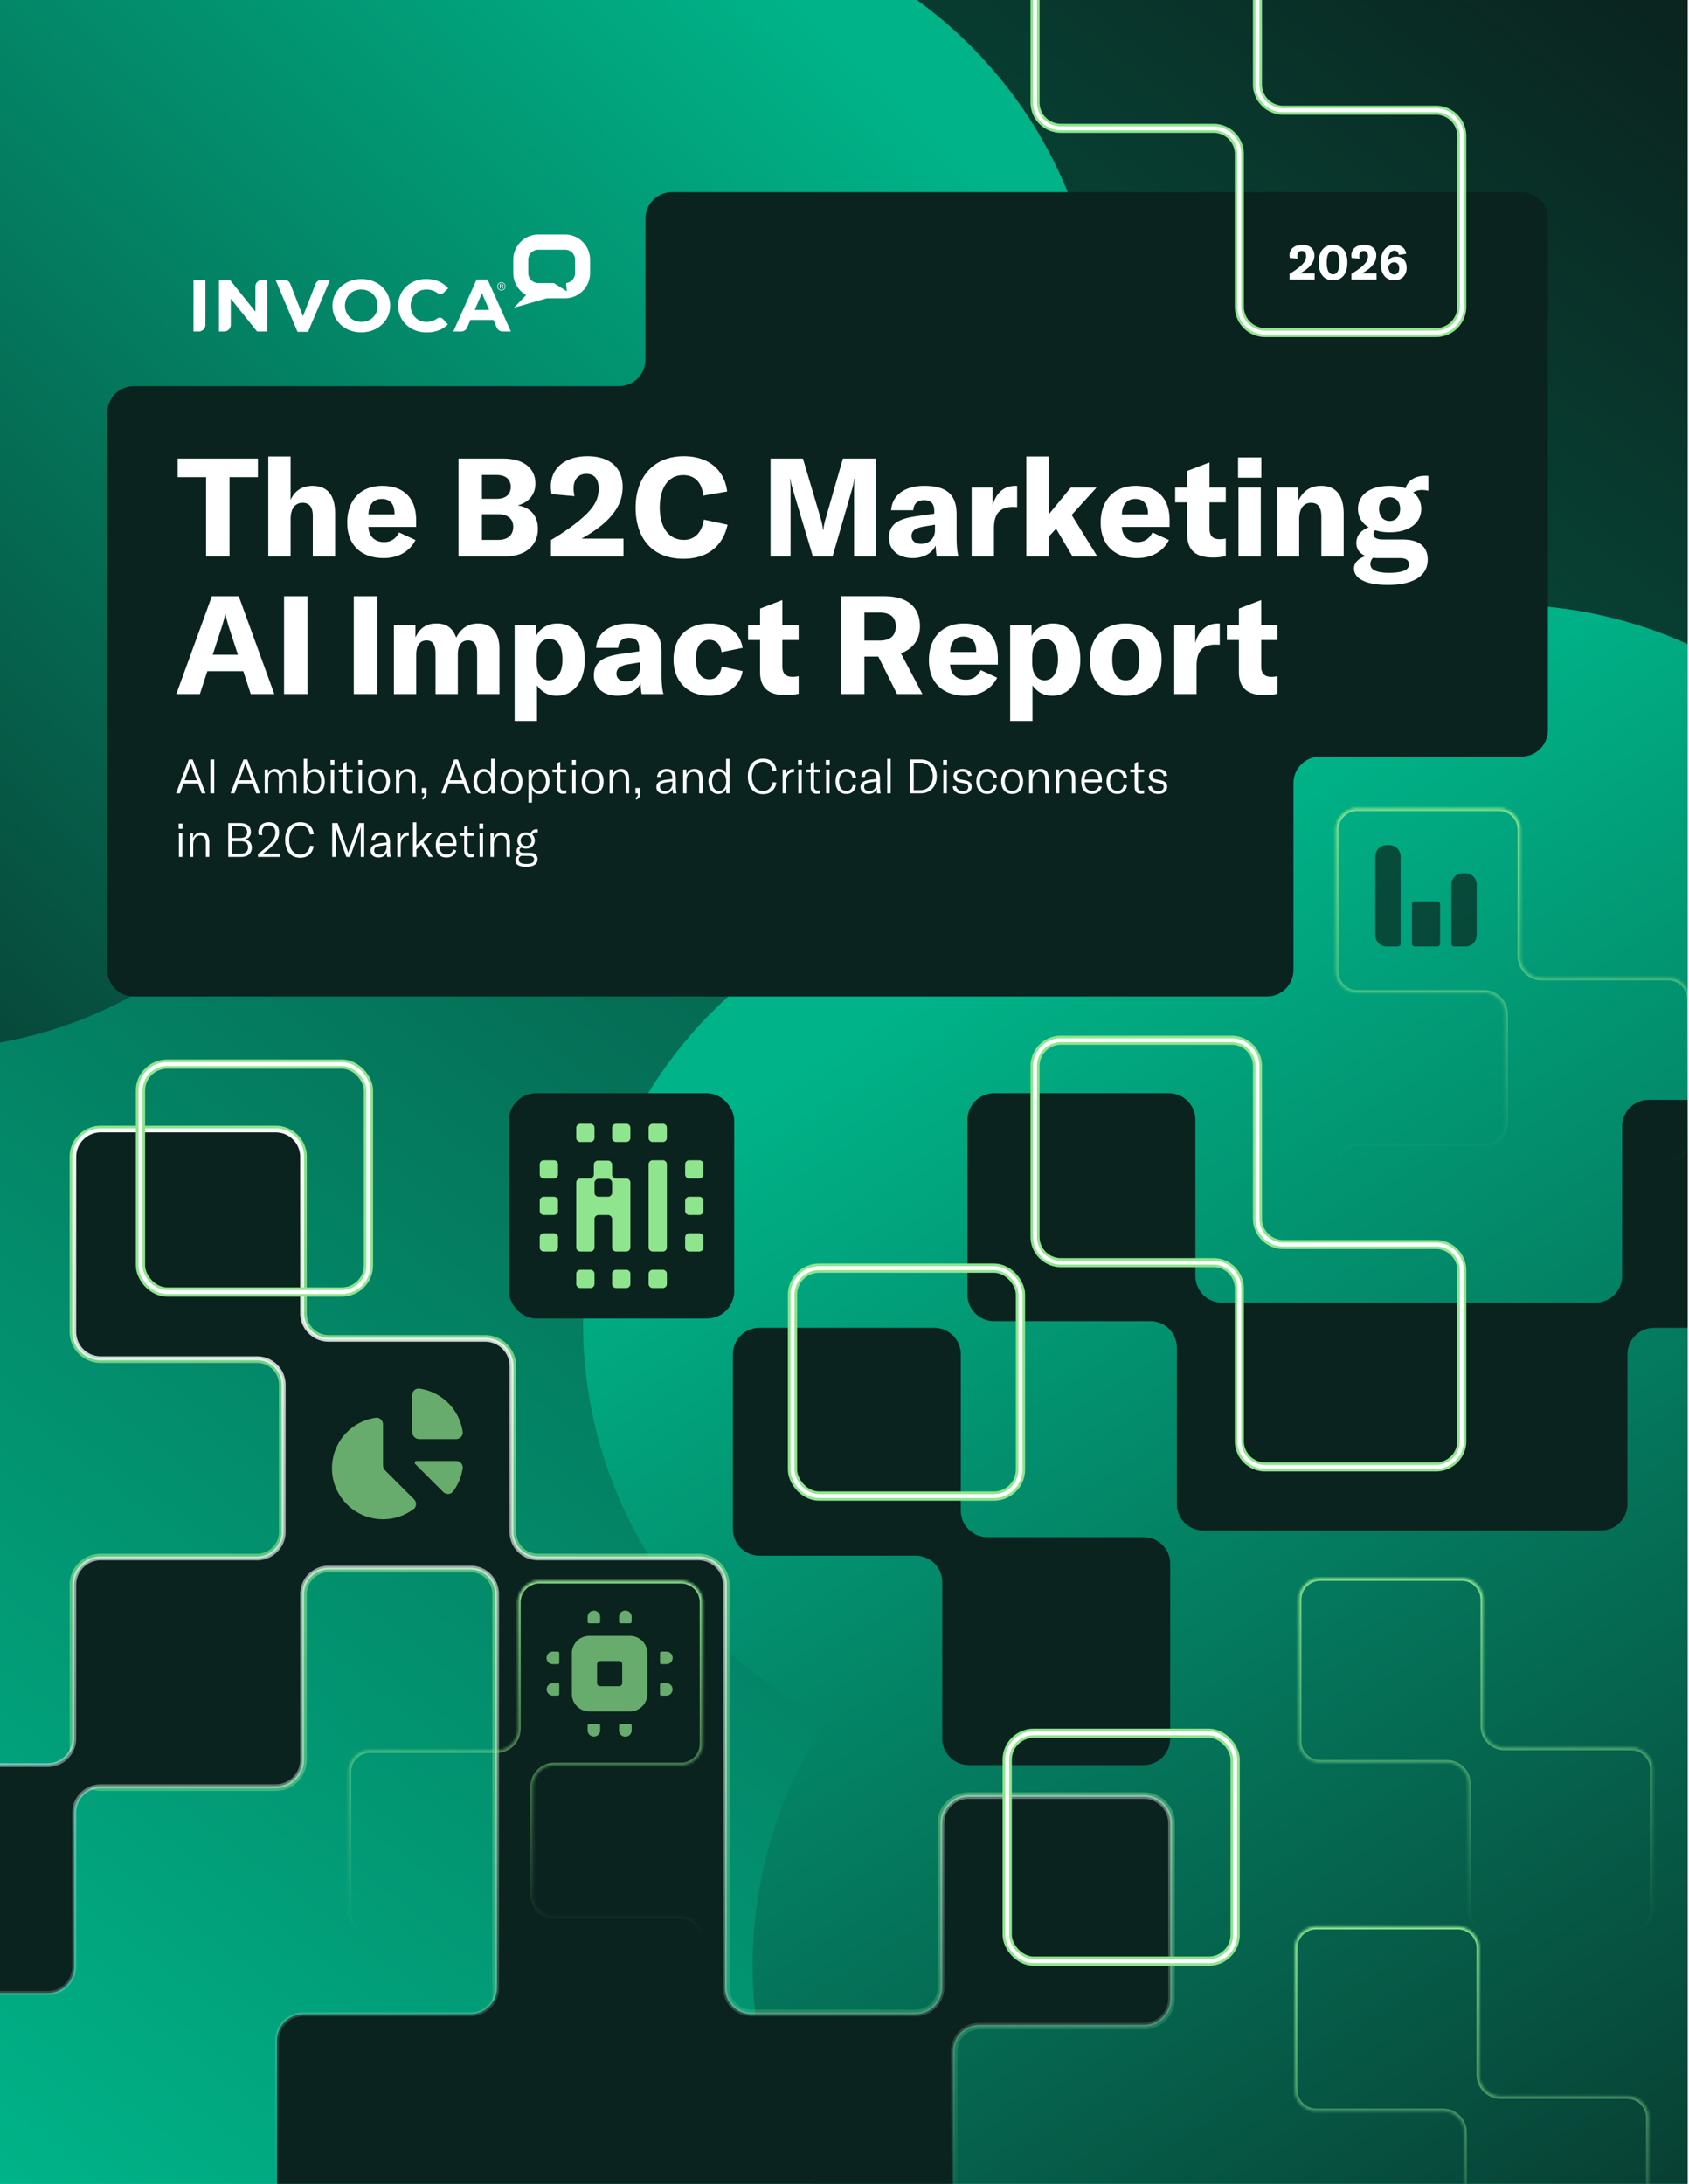 <svg xmlns="http://www.w3.org/2000/svg" width="638" height="825" fill="none" viewBox="0 0 638 825"><g clip-path="url(#a)"><g clip-path="url(#b)"><path fill="url(#c)" d="M0 0h638.273v826H0z"/><g clip-path="url(#d)"><path fill="url(#e)" d="M0 0h638.273v826H0z"/><g filter="url(#f)"><path fill="url(#g)" d="M100.465-179.718c86.156 0 157.063 65.276 165.969 149.07 83.793 8.906 149.069 79.813 149.069 165.968 0 92.185-74.731 166.914-166.915 166.914-11.54 0-22.807-1.171-33.687-3.401-29.881 28.152-70.143 45.406-114.436 45.406q-4.457-.001-8.858-.232c-30.442 32.352-73.65 52.555-121.579 52.555-81.911-.001-150.04-59.004-164.208-136.827-53.292-27.874-89.664-83.687-89.664-147.997 0-92.184 74.731-166.915 166.915-166.915 18.84 0 36.95 3.123 53.842 8.876 15.51-76.13 82.84-133.417 163.552-133.417"/></g><g filter="url(#h)"><path fill="url(#i)" d="M225.992 456.944c22.299-83.22 103.702-134.816 186.945-121.732 30.29-78.633 115.676-123.333 198.897-101.034 89.043 23.859 141.885 115.385 118.025 204.428a167.6 167.6 0 0 1-12.004 31.659c19.459 36.149 25.705 79.505 14.241 122.289q-1.155 4.305-2.517 8.496c23.37 37.778 31.702 84.743 19.297 131.038-21.2 79.12-95.826 129.657-174.664 123.199-40.718 44.263-104.042 64.949-166.161 48.305-89.043-23.859-141.886-115.385-118.027-204.429 4.876-18.197 12.58-34.882 22.509-49.71-69.522-34.685-107.43-114.548-86.541-192.509"/></g></g><g fill="#fff" fill-rule="evenodd" clip-path="url(#j)" clip-rule="evenodd"><path d="M98.953 105.749c-1.26 0-2.302.949-2.47 2.178v9.814l-9.603-11.992h-4.16v19.484h1.96c1.356 0 2.454-1.099 2.494-2.465v-9.924l9.924 12.389h3.838v-19.484zM142.665 115.546v-.053c0-3.342-2.578-6.127-6.21-6.127s-6.146 2.728-6.146 6.066v.061c0 3.334 2.575 6.119 6.208 6.119 3.628 0 6.148-2.723 6.148-6.066m-17.072 0v-.053c0-5.543 4.595-10.075 10.924-10.075 6.324 0 10.861 4.477 10.861 10.014v.061c0 5.538-4.599 10.072-10.923 10.072s-10.862-4.482-10.862-10.019M179.327 117.077l2.723-6.319 2.723 6.319zm4.861-11.469h-4.16l-8.787 19.625h2.959c1.032 0 1.919-.64 2.299-1.547l1.213-2.83h8.671l1.228 2.866a2.5 2.5 0 0 0 2.282 1.511h3.075zM119.23 107.197a2.31 2.31 0 0 1 2.137-1.448h3.285l-8.289 19.62h-3.977l-8.289-19.62h3.413c.953 0 1.779.591 2.128 1.432l4.796 12.288zM77.6 122.699v-16.95h-4.511v19.484h2.014c1.375 0 2.497-1.135 2.497-2.534M189.488 108.144c.218 0 .341-.116.341-.287 0-.183-.131-.273-.341-.273h-.408v.56zm-.652-.781h.677c.316 0 .567.166.567.477 0 .257-.163.406-.374.47l.429.602h-.306l-.383-.567h-.366v.567h-.244zm1.863.805v-.008c0-.728-.553-1.325-1.299-1.325-.733 0-1.294.609-1.294 1.333v.009c0 .725.554 1.321 1.294 1.321.736 0 1.299-.604 1.299-1.33m-2.818.009v-.008c0-.84.675-1.55 1.52-1.55.859 0 1.524.701 1.524 1.541v.009c0 .841-.674 1.549-1.524 1.549-.855 0-1.52-.7-1.52-1.541M167.356 120.572a1.71 1.71 0 0 0-1.251-.545c-.351 0-.678.103-.953.294-1.228.825-2.534 1.305-4.088 1.305-3.461 0-5.949-2.733-5.949-6.077v-.053c0-3.343 2.432-6.129 5.949-6.129 1.78 0 3.034.517 4.243 1.374a1.703 1.703 0 0 0 2.293-.19l.001.001 1.729-1.657c-2.112-2.143-4.454-3.483-8.413-3.483-6.038 0-10.524 4.43-10.524 10.032v.052c0 5.541 4.398 10.085 10.702 10.085 3.869 0 6.185-1.222 8.089-3.012l-1.827-1.998zM217.239 103.113c0 1.978-1.498 3.617-3.401 3.807l.262 3.106-4.901-3.084h-5.885c-2.074 0-3.773-1.722-3.773-3.829v-4.94c0-2.106 1.699-3.829 3.773-3.829h10.152c2.079 0 3.773 1.723 3.773 3.83zm-3.773-14.506h-10.152c-5.202 0-9.436 4.29-9.436 9.567v4.939c0 3.59 1.96 6.722 4.851 8.355l-4.583 4.784 12.417-3.573h6.903c5.203 0 9.436-4.29 9.436-9.566v-4.94c0-5.276-4.233-9.566-9.436-9.566"/></g><path fill="#0a231e" d="M584.708 275.814c0 5.53-4.482 10.012-10.012 10.012h-76.093c-5.529 0-10.012 4.483-10.012 10.012v70.606c0 5.529-4.483 10.012-10.012 10.012H50.561c-5.53 0-10.012-4.483-10.012-10.012V155.901c0-5.53 4.483-10.012 10.012-10.012h183.222c5.53 0 10.012-4.483 10.012-10.012V82.6c0-5.53 4.483-10.012 10.012-10.012h320.889c5.53 0 10.012 4.483 10.012 10.012z"/><path fill="#fff" d="M487.116 103.46c1.91-1.135 3.442-2.252 4.541-3.298 1.208-1.189 1.694-2.144 1.694-3.424 0-1.243-.558-1.928-1.604-1.928-1.045 0-1.676.72-1.676 1.892 0 .307.036.649.126 1.027l-2.991-.27a5 5 0 0 1-.108-.991c0-2.415 1.856-3.965 4.794-3.965 2.883 0 4.595 1.46 4.595 4.019 0 1.73-.739 3.172-2.253 4.578-.811.756-1.856 1.459-3.117 2.18h5.478v2.325h-9.479zm16.42 2.451c-3.406 0-5.406-2.487-5.406-6.722 0-4.217 2-6.686 5.406-6.686s5.407 2.47 5.407 6.686c0 4.235-2.001 6.722-5.407 6.722m0-2.27c1.532 0 2.397-1.55 2.397-4.452 0-2.883-.865-4.415-2.397-4.415s-2.379 1.532-2.379 4.415c0 2.902.847 4.452 2.379 4.452m6.953-.181c1.911-1.135 3.443-2.252 4.542-3.298 1.207-1.189 1.694-2.144 1.694-3.424 0-1.243-.559-1.928-1.604-1.928s-1.676.72-1.676 1.892c0 .307.036.649.126 1.027l-2.992-.27a5 5 0 0 1-.108-.991c0-2.415 1.857-3.965 4.794-3.965 2.884 0 4.596 1.46 4.596 4.019 0 1.73-.739 3.172-2.253 4.578-.811.756-1.856 1.459-3.118 2.18h5.479v2.325h-9.48zm16.205 2.451c-3.244 0-5.154-2.415-5.154-6.505 0-4.29 1.982-6.903 5.208-6.903 2.559 0 4.037 1.153 4.415 3.388l-2.775.433c-.216-1.064-.793-1.622-1.694-1.622-1.424 0-2.271 1.388-2.325 3.766.631-.99 1.676-1.514 3.118-1.514 2.397 0 3.856 1.659 3.856 4.308 0 2.721-1.892 4.649-4.649 4.649m1.856-4.523c0-1.388-.775-2.307-1.946-2.307-1.009 0-1.82.667-2.217 1.766.162 1.748.991 2.848 2.253 2.848 1.189 0 1.91-.901 1.91-2.307M77.846 210.2v-29.936H67.121v-7.029h30.3v7.029H86.698V210.2zm23.494 0v-37.746h8.435v16.348c1.666-3.54 4.425-5.258 8.278-5.258 5.622 0 8.538 3.54 8.538 10.465V210.2h-8.434v-15.358c0-3.228-1.302-4.894-3.853-4.894-2.863 0-4.529 2.238-4.529 6.195V210.2zm43.618.625c-8.539 0-13.797-4.946-13.797-13.38 0-8.539 5.102-13.901 13.224-13.901 8.226 0 12.807 4.738 12.807 13.016v2.499h-18.013c.052 3.488 2.447 5.727 5.935 5.727 2.499 0 4.425-1.25 5.623-3.645l6.195 2.864c-2.082 4.269-6.508 6.82-11.974 6.82m-5.779-16.504h9.839v-.156c.053-3.697-1.666-5.675-4.789-5.675-3.176 0-4.946 2.187-5.05 5.831m34.02 15.879v-36.965h16.764c8.382 0 12.287 4.113 12.287 9.476 0 3.905-2.395 7.08-6.716 8.226 4.842.729 7.653 3.957 7.653 8.851 0 5.831-4.165 10.412-12.599 10.412zm14.942-6.247c3.957 0 5.727-2.083 5.727-4.946 0-2.812-1.926-4.738-5.571-4.738h-6.247v9.684zm4.79-20.045c0-2.551-1.614-4.477-5.363-4.477h-5.518v9.007h5.518c3.853 0 5.363-1.979 5.363-4.53m15.191 20.097c5.519-3.28 9.944-6.508 13.12-9.528 3.488-3.436 4.894-6.195 4.894-9.892 0-3.592-1.614-5.571-4.634-5.571-3.019 0-4.841 2.083-4.841 5.467 0 .885.104 1.874.364 2.968l-8.643-.781a14 14 0 0 1-.312-2.864c0-6.976 5.363-11.454 13.849-11.454 8.33 0 13.276 4.217 13.276 11.61 0 4.998-2.135 9.164-6.508 13.224-2.343 2.187-5.362 4.218-9.007 6.3h15.827v6.716h-27.385zm50.042 7.08c-11.715 0-18.066-7.653-18.066-19.315s6.924-19.42 18.17-19.42c9.423 0 15.41 5.207 16.4 13.329l-9.007 1.561c-.521-4.894-3.176-7.757-7.602-7.757-5.518 0-8.85 4.738-8.85 12.235 0 7.393 3.332 12.235 9.111 12.235 4.061 0 6.82-2.76 7.549-7.654l8.955 1.927c-1.718 7.913-7.445 12.859-16.66 12.859m32.904-.885v-36.965h12.235l6.664 22.492c.521 1.77.781 3.228.937 4.529h.104c.105-1.301.417-2.759.938-4.581l6.455-22.44h12.339V210.2h-8.122v-25.094c0-1.406.053-2.812.209-4.217h-.156c-.105 1.041-.469 2.655-.729 3.592l-7.445 25.719h-7.445l-7.706-25.719c-.312-.989-.677-2.551-.781-3.488h-.156c.156 1.249.208 2.603.208 4.113V210.2zm53.667.625c-5.363 0-8.955-3.072-8.955-7.705q0-3.671 2.655-5.623c1.666-1.198 4.165-2.031 8.174-2.551l6.299-.885v-.885c0-2.968-1.249-4.218-3.8-4.218s-3.957 1.302-4.113 3.801h-8.382c.416-5.779 5.154-9.215 12.547-9.215 8.382 0 12.183 3.28 12.183 10.777v8.642c0 3.072.26 5.675.729 7.237h-8.226c-.261-1.249-.365-2.603-.417-4.113-1.302 2.916-4.634 4.738-8.694 4.738m3.175-5.363c3.124 0 5.259-2.082 5.259-5.154v-2.082l-4.426.729c-3.019.52-4.425 1.614-4.425 3.54 0 1.77 1.406 2.967 3.592 2.967m27.033-14.577c1.353-4.686 4.269-7.341 8.694-7.341h.573v8.018l-1.614-.052c-2.239 0-3.905.572-5.05 1.614-1.614 1.509-2.083 3.852-2.083 6.455V210.2h-8.434v-26.031h7.914zm12.732 19.315v-37.746h8.434v21.919l8.383-10.204h9.735l-9.423 10.36 9.684 15.671h-9.372l-6.195-10.464-2.812 3.019v7.445zm41.889.625c-8.538 0-13.797-4.946-13.797-13.38 0-8.539 5.102-13.901 13.224-13.901 8.226 0 12.808 4.738 12.808 13.016v2.499h-18.014c.052 3.488 2.447 5.727 5.935 5.727 2.499 0 4.425-1.25 5.623-3.645l6.195 2.864c-2.082 4.269-6.508 6.82-11.974 6.82m-5.779-16.504h9.84v-.156c.052-3.697-1.666-5.675-4.79-5.675-3.176 0-4.946 2.187-5.05 5.831m34.499 16.296c-6.976 0-9.84-3.072-9.84-8.799v-12.027h-4.529v-5.622h4.529v-6.248l8.434-3.228v9.476h6.144v5.622h-6.144v9.997c0 2.603 1.25 3.904 3.801 3.904.989 0 1.614-.104 2.343-.26v6.664c-1.926.365-3.176.521-4.738.521m9.531-.417v-26.031h8.434V210.2zm-.156-29.728v-7.653h8.799v7.653zm14.65 29.728v-26.031h8.122v4.998c1.822-3.801 4.634-5.623 8.591-5.623 5.622 0 8.538 3.592 8.538 10.517V210.2h-8.434v-14.994c0-3.54-1.25-5.258-3.905-5.258-2.811 0-4.477 2.238-4.477 6.195V210.2zm41.952 10.777c-8.695 0-12.808-2.551-12.808-6.195 0-2.083 1.51-3.749 4.425-4.738-2.342-.937-3.54-2.655-3.54-4.894 0-2.811 1.718-4.842 4.686-5.935-2.603-1.562-4.061-3.957-4.061-6.977 0-5.31 4.581-8.694 11.974-8.694 2.291 0 4.27.312 5.988.937.885-2.968 3.488-4.738 7.601-4.738.364 0 .677 0 1.041.052v5.623a9.5 9.5 0 0 0-2.395-.312c-1.353 0-2.499.312-3.332.937 1.927 1.51 3.02 3.644 3.02 6.195 0 5.311-4.582 8.851-11.923 8.851-2.03 0-3.852-.26-5.414-.781-.469.365-.729.781-.729 1.354 0 1.353 1.093 2.134 3.592 2.134h7.289c6.352 0 9.632 2.656 9.632 7.654 0 5.935-5.259 9.527-15.046 9.527m.676-24.157c2.395 0 3.957-1.926 3.957-4.582s-1.562-4.373-3.957-4.373c-2.447 0-4.008 1.718-4.008 4.373s1.561 4.582 4.008 4.582m-7.288 16.296c0 2.29 2.655 3.28 6.976 3.28 5.363 0 7.601-1.198 7.601-3.072 0-1.666-1.093-2.499-3.436-2.499h-8.278c-.677 0-1.302-.052-1.874-.104-.677.677-.989 1.458-.989 2.395M66.601 262.2l13.432-36.965h10.152l13.432 36.965h-8.902l-2.812-8.642H78.315l-2.812 8.642zm13.744-14.838h9.528l-3.332-10.204c-.52-1.614-1.041-3.384-1.354-5.258h-.104c-.364 1.874-.885 3.644-1.406 5.258zm35.801 14.838h-8.851v-36.965h8.851zm26.344 0h-8.851v-36.965h8.851zm6.298-26.031h8.122v4.685c1.614-3.592 4.165-5.31 7.966-5.31 3.748 0 6.143 1.666 7.445 5.362 1.874-3.644 4.581-5.362 8.33-5.362 5.05 0 8.018 3.54 8.018 9.632V262.2h-8.435v-15.254c0-3.436-1.093-4.998-3.436-4.998-2.499 0-3.852 1.874-3.852 5.31V262.2h-8.435v-15.254c0-3.436-1.093-4.998-3.384-4.998-2.499 0-3.904 1.926-3.904 5.414V262.2h-8.435zm45.61 36.183v-36.183h8.07v4.165c1.614-3.124 4.582-4.79 8.174-4.79 6.195 0 10.256 5.31 10.256 13.588 0 8.33-4.217 13.693-10.621 13.693-3.279 0-5.674-1.458-7.445-3.905v13.432zm13.016-15.358c3.124 0 5.05-3.02 5.05-7.862 0-4.998-1.822-7.757-4.894-7.757-3.019 0-4.842 2.395-4.842 6.768v2.291c0 4.009 1.771 6.56 4.686 6.56m25.861 5.831c-5.362 0-8.954-3.072-8.954-7.705q0-3.671 2.655-5.623c1.666-1.198 4.165-2.031 8.174-2.551l6.299-.885v-.885c0-2.968-1.249-4.218-3.8-4.218s-3.957 1.302-4.113 3.801h-8.382c.416-5.779 5.154-9.215 12.547-9.215 8.382 0 12.182 3.28 12.182 10.777v8.642c0 3.072.261 5.675.729 7.237h-8.226c-.26-1.249-.364-2.603-.416-4.113-1.302 2.916-4.634 4.738-8.695 4.738m3.176-5.363c3.124 0 5.259-2.082 5.259-5.154v-2.082l-4.426.729c-3.019.52-4.425 1.614-4.425 3.54 0 1.77 1.406 2.967 3.592 2.967m31.561 5.363c-8.174 0-13.589-5.363-13.589-13.641 0-8.486 5.207-13.64 13.693-13.64 6.872 0 11.402 3.332 12.391 9.215l-7.966 1.614c-.416-3.02-2.082-4.634-4.633-4.634-3.176 0-5.05 2.656-5.05 7.185 0 4.894 1.874 7.705 5.102 7.705 2.551 0 4.217-1.77 4.633-4.841l7.914 1.718c-.937 5.727-5.831 9.319-12.495 9.319m28.928-.208c-6.976 0-9.84-3.072-9.84-8.799v-12.027h-4.529v-5.622h4.529v-6.248l8.435-3.228v9.476h6.143v5.622h-6.143v9.997c0 2.603 1.249 3.904 3.8 3.904.99 0 1.614-.104 2.343-.26v6.664c-1.926.365-3.176.521-4.738.521m20.727-.417v-36.965h16.296c9.371 0 13.536 4.582 13.536 11.402 0 4.634-2.447 8.487-7.185 10.153l8.122 15.41h-9.579l-7.081-14.161h-5.258V262.2zm20.721-25.563c0-3.228-1.822-5.206-6.196-5.206h-5.674V242h5.674c4.322 0 6.196-2.083 6.196-5.363m26.297 26.188c-8.539 0-13.797-4.946-13.797-13.38 0-8.539 5.102-13.901 13.224-13.901 8.226 0 12.807 4.738 12.807 13.016v2.499h-18.013c.052 3.488 2.446 5.727 5.935 5.727 2.499 0 4.425-1.25 5.623-3.645l6.195 2.864c-2.083 4.269-6.508 6.82-11.974 6.82m-5.779-16.504h9.839v-.156c.053-3.697-1.666-5.675-4.789-5.675-3.176 0-4.946 2.187-5.05 5.831m22.672 26.031v-36.183h8.07v4.165c1.614-3.124 4.581-4.79 8.174-4.79 6.195 0 10.256 5.31 10.256 13.588 0 8.33-4.217 13.693-10.621 13.693-3.28 0-5.675-1.458-7.445-3.905v13.432zm13.016-15.358c3.124 0 5.05-3.02 5.05-7.862 0-4.998-1.822-7.757-4.894-7.757-3.02 0-4.842 2.395-4.842 6.768v2.291c0 4.009 1.77 6.56 4.686 6.56m30.646 5.831c-7.705 0-13.536-4.738-13.536-13.693 0-9.007 5.831-13.588 13.536-13.588 7.653 0 13.536 4.581 13.536 13.588 0 8.955-5.883 13.693-13.536 13.693m0-5.831c3.228 0 5.102-2.551 5.102-7.862 0-5.362-1.874-7.757-5.102-7.757s-5.102 2.395-5.102 7.757c0 5.311 1.874 7.862 5.102 7.862m26.237-14.109c1.353-4.686 4.269-7.341 8.694-7.341h.573v8.018l-1.614-.052c-2.239 0-3.905.572-5.05 1.614-1.614 1.509-2.083 3.852-2.083 6.455V262.2h-8.434v-26.031h7.914zm26.339 19.732c-6.977 0-9.84-3.072-9.84-8.799v-12.027h-4.53v-5.622h4.53v-6.248l8.434-3.228v9.476h6.143v5.622h-6.143v9.997c0 2.603 1.249 3.904 3.801 3.904.989 0 1.614-.104 2.342-.26v6.664c-1.926.365-3.175.521-4.737.521M66.495 299.714l4.865-12.795h1.424l4.866 12.795h-1.478l-1.352-3.73h-5.496l-1.352 3.73zm3.261-4.956h4.632l-1.892-5.208c-.18-.469-.289-.811-.397-1.207h-.036c-.126.396-.234.738-.414 1.207zm11.18 4.956h-1.442v-12.795h1.442zm6.17 0 4.866-12.795h1.423l4.866 12.795h-1.477l-1.352-3.73h-5.497l-1.352 3.73zm3.262-4.956h4.631l-1.892-5.208c-.18-.469-.288-.811-.397-1.207h-.035c-.127.396-.235.738-.415 1.207zm9.63-4.055h1.225v1.731c.45-1.28 1.369-1.947 2.649-1.947 1.279 0 2.198.667 2.577 1.91.559-1.261 1.514-1.91 2.775-1.91 1.766 0 2.776 1.226 2.776 3.334v5.893h-1.298v-5.785c0-1.513-.631-2.324-1.874-2.324-1.352 0-2.181.991-2.181 2.649v5.46h-1.297v-5.857c0-1.441-.667-2.252-1.839-2.252-1.351 0-2.216 1.099-2.216 2.847v5.262h-1.298zm18.93 9.228c-1.424 0-2.523-.811-2.974-1.983l-.234 1.766h-.991v-13.065h1.297v5.857c.451-1.172 1.514-2.019 2.992-2.019 2.216 0 3.658 1.929 3.658 4.722 0 2.829-1.478 4.722-3.748 4.722m-.325-1.136c1.676 0 2.704-1.405 2.704-3.586 0-2.163-.974-3.586-2.668-3.586-1.622 0-2.649 1.333-2.649 3.406v.432c0 1.983 1.009 3.334 2.613 3.334m6.352.919v-9.011h1.297v9.011zm-.091-10.633v-1.982h1.46v1.982zm7.114 10.778c-1.766 0-2.343-1.064-2.343-2.668v-5.424h-1.676v-1.064h1.676v-2.36l1.279-.541v2.901h2.307v1.064h-2.307v5.37c0 1.064.469 1.514 1.406 1.514.361 0 .613-.054.901-.126v1.171a4.2 4.2 0 0 1-1.243.163m3.467-.145v-9.011h1.298v9.011zm-.09-10.633v-1.982h1.46v1.982zm7.814 10.85c-2.505 0-4.145-1.785-4.145-4.722s1.64-4.722 4.145-4.722 4.127 1.784 4.127 4.722c0 2.937-1.622 4.722-4.127 4.722m0-1.136c1.712 0 2.757-1.243 2.757-3.586s-1.045-3.586-2.757-3.586c-1.73 0-2.776 1.243-2.776 3.586s1.046 3.586 2.776 3.586m6.41.919v-9.011h1.226v1.947q.838-2.163 3.082-2.163c2 0 3.045 1.244 3.045 3.659v5.568h-1.297v-5.496c0-1.73-.739-2.613-2.163-2.613-1.586 0-2.595 1.279-2.595 3.37v4.739zm9.728 1.73c.829-.414.973-.829.973-1.676v-.054h-.937v-2.036h1.766v1.928c0 1.352-.343 2.001-1.442 2.505zm7.374-1.73 4.865-12.795h1.424l4.866 12.795h-1.478l-1.351-3.73h-5.497l-1.352 3.73zm3.262-4.956h4.631l-1.892-5.208a12 12 0 0 1-.397-1.207h-.036c-.126.396-.234.738-.414 1.207zm12.607 5.173c-2.235 0-3.695-1.911-3.695-4.722 0-2.775 1.568-4.722 3.857-4.722 1.279 0 2.253.577 2.793 1.82v-5.658h1.298v13.065h-1.226v-1.874c-.504 1.316-1.586 2.091-3.027 2.091m.324-1.136c1.64 0 2.667-1.387 2.667-3.388v-.378c0-2.037-1.009-3.406-2.649-3.406-1.676 0-2.667 1.351-2.667 3.586 0 2.217.991 3.586 2.649 3.586m10.352 1.136c-2.505 0-4.145-1.785-4.145-4.722s1.64-4.722 4.145-4.722 4.127 1.784 4.127 4.722c0 2.937-1.622 4.722-4.127 4.722m0-1.136c1.712 0 2.758-1.243 2.758-3.586s-1.046-3.586-2.758-3.586c-1.73 0-2.775 1.243-2.775 3.586s1.045 3.586 2.775 3.586m6.411 4.434v-12.526h1.225v1.893c.541-1.352 1.658-2.109 3.064-2.109 2.217 0 3.658 1.892 3.658 4.722 0 2.865-1.531 4.722-3.748 4.722-1.442 0-2.505-.811-2.902-1.893v5.191zm3.911-4.434c1.64 0 2.667-1.369 2.667-3.586 0-2.235-.955-3.586-2.595-3.586-1.694 0-2.722 1.387-2.722 3.37v.396c0 2.019 1.01 3.406 2.65 3.406m9.131 1.064c-1.766 0-2.343-1.064-2.343-2.668v-5.424h-1.676v-1.064h1.676v-2.36l1.28-.541v2.901h2.306v1.064h-2.306v5.37c0 1.064.468 1.514 1.405 1.514.361 0 .613-.054.901-.126v1.171c-.378.108-.72.163-1.243.163m3.468-.145v-9.011h1.297v9.011zm-.09-10.633v-1.982h1.459v1.982zm7.813 10.85c-2.505 0-4.145-1.785-4.145-4.722s1.64-4.722 4.145-4.722 4.127 1.784 4.127 4.722c0 2.937-1.622 4.722-4.127 4.722m0-1.136c1.712 0 2.757-1.243 2.757-3.586s-1.045-3.586-2.757-3.586c-1.73 0-2.775 1.243-2.775 3.586s1.045 3.586 2.775 3.586m6.411.919v-9.011h1.225v1.947q.838-2.163 3.082-2.163c2 0 3.045 1.244 3.045 3.659v5.568h-1.297v-5.496c0-1.73-.739-2.613-2.163-2.613-1.586 0-2.595 1.279-2.595 3.37v4.739zm9.727 1.73c.829-.414.973-.829.973-1.676v-.054h-.937v-2.036h1.766v1.928c0 1.352-.342 2.001-1.442 2.505zm10.942-1.513c-1.82 0-3.01-1.046-3.01-2.614a2.31 2.31 0 0 1 1.118-2.018c.667-.378 1.532-.613 2.973-.793l1.947-.234v-.144c0-1.839-.631-2.578-2.145-2.578-1.333 0-2.162.703-2.235 1.965h-1.369c.108-1.856 1.514-3.028 3.586-3.028 2.433 0 3.478 1.118 3.478 3.731v2.361c0 1.387.09 2.396.289 3.135h-1.352c-.09-.486-.144-1.135-.162-1.784-.433 1.262-1.586 2.001-3.118 2.001m.288-1.064c1.677 0 2.758-1.243 2.758-3.081v-.559l-2.523.36c-1.514.217-2.163.721-2.163 1.694 0 .974.739 1.586 1.928 1.586m6.8.847v-9.011h1.225v1.947q.838-2.163 3.082-2.163c2.001 0 3.046 1.244 3.046 3.659v5.568h-1.298v-5.496c0-1.73-.739-2.613-2.162-2.613-1.586 0-2.595 1.279-2.595 3.37v4.739zm13.274.217c-2.234 0-3.694-1.911-3.694-4.722 0-2.775 1.568-4.722 3.856-4.722 1.28 0 2.253.577 2.794 1.82v-5.658h1.297v13.065h-1.225v-1.874c-.505 1.316-1.586 2.091-3.028 2.091m.325-1.136c1.64 0 2.667-1.387 2.667-3.388v-.378c0-2.037-1.009-3.406-2.649-3.406-1.676 0-2.668 1.351-2.668 3.586 0 2.217.992 3.586 2.65 3.586m16.574 1.226c-3.946 0-5.713-3.028-5.713-6.74 0-3.929 2.019-6.669 5.767-6.669 3.082 0 4.704 1.857 5.029 4.506l-1.46.144c-.271-2.072-1.532-3.442-3.641-3.442-2.667 0-4.181 2.199-4.181 5.443 0 3.153 1.424 5.55 4.217 5.55 1.947 0 3.298-1.297 3.677-3.37l1.388.234c-.469 2.415-2.001 4.344-5.083 4.344m8.63-7.137c.414-1.37 1.406-2.397 2.793-2.397.108 0 .199 0 .325.018v1.262c-.054-.018-.09-.018-.126-.018-.883 0-1.496.27-1.929.703-.847.829-.973 2.036-.973 3.171v4.091h-1.297v-9.011h1.207zm4.707 6.83v-9.011h1.297v9.011zm-.09-10.633v-1.982h1.459v1.982zm7.113 10.778c-1.766 0-2.343-1.064-2.343-2.668v-5.424h-1.676v-1.064h1.676v-2.36l1.28-.541v2.901h2.306v1.064h-2.306v5.37c0 1.064.468 1.514 1.405 1.514.361 0 .613-.054.901-.126v1.171a4.2 4.2 0 0 1-1.243.163m3.468-.145v-9.011h1.297v9.011zm-.091-10.633v-1.982h1.46v1.982zm7.76 10.85c-2.505 0-4.091-1.821-4.091-4.722 0-2.938 1.55-4.722 4.091-4.722 2.072 0 3.424 1.208 3.658 3.262l-1.333.144c-.181-1.459-1.028-2.27-2.379-2.27-1.658 0-2.667 1.333-2.667 3.568 0 2.289 1.009 3.604 2.721 3.604 1.333 0 2.181-.793 2.415-2.271l1.225.181c-.324 2.036-1.658 3.226-3.64 3.226m8.353 0c-1.82 0-3.01-1.046-3.01-2.614a2.31 2.31 0 0 1 1.118-2.018c.667-.378 1.532-.613 2.973-.793l1.947-.234v-.144c0-1.839-.631-2.578-2.145-2.578-1.333 0-2.162.703-2.235 1.965h-1.369c.108-1.856 1.514-3.028 3.586-3.028 2.433 0 3.478 1.118 3.478 3.731v2.361c0 1.387.09 2.396.289 3.135h-1.352c-.09-.486-.144-1.135-.162-1.784-.433 1.262-1.586 2.001-3.118 2.001m.288-1.064c1.676 0 2.758-1.243 2.758-3.081v-.559l-2.523.36c-1.514.217-2.163.721-2.163 1.694 0 .974.739 1.586 1.928 1.586m8.097-12.218v13.065h-1.297v-13.065zm7.26 13.065v-12.795h4.073c3.695 0 6.074 2.559 6.074 6.38 0 3.748-2.397 6.415-6.11 6.415zm4.019-1.207c2.902 0 4.614-2.307 4.614-5.208 0-3.01-1.658-5.173-4.578-5.173h-2.613v10.381zm8.634 1.207v-9.011h1.297v9.011zm-.091-10.633v-1.982h1.46v1.982zm7.399 10.85c-2.108 0-3.514-.992-3.802-2.794l1.315-.216c.199 1.262 1.118 1.946 2.524 1.946 1.297 0 2.036-.63 2.036-1.514 0-.883-.505-1.243-1.442-1.423l-1.748-.343c-1.496-.288-2.361-1.117-2.361-2.469 0-1.531 1.298-2.631 3.334-2.631 1.983 0 3.316.883 3.497 2.487l-1.28.271c-.198-1.082-.955-1.695-2.271-1.695-1.225 0-2 .559-2 1.514 0 .829.54 1.226 1.478 1.406l1.766.342c1.586.325 2.307 1.1 2.307 2.433 0 1.586-1.226 2.686-3.353 2.686m9.232 0c-2.505 0-4.091-1.821-4.091-4.722 0-2.938 1.55-4.722 4.091-4.722 2.072 0 3.424 1.208 3.658 3.262l-1.333.144c-.181-1.459-1.028-2.27-2.379-2.27-1.658 0-2.667 1.333-2.667 3.568 0 2.289 1.009 3.604 2.721 3.604 1.333 0 2.18-.793 2.415-2.271l1.225.181c-.324 2.036-1.658 3.226-3.64 3.226m9.435 0c-2.505 0-4.145-1.785-4.145-4.722s1.64-4.722 4.145-4.722 4.127 1.784 4.127 4.722c0 2.937-1.622 4.722-4.127 4.722m0-1.136c1.712 0 2.758-1.243 2.758-3.586s-1.046-3.586-2.758-3.586c-1.73 0-2.775 1.243-2.775 3.586s1.045 3.586 2.775 3.586m6.411.919v-9.011h1.225v1.947q.838-2.163 3.082-2.163c2 0 3.046 1.244 3.046 3.659v5.568H394.8v-5.496c0-1.73-.739-2.613-2.163-2.613-1.586 0-2.595 1.279-2.595 3.37v4.739zm10.085 0v-9.011h1.225v1.947q.838-2.163 3.082-2.163c2.001 0 3.046 1.244 3.046 3.659v5.568h-1.298v-5.496c0-1.73-.739-2.613-2.162-2.613-1.586 0-2.596 1.279-2.596 3.37v4.739zm13.652.217c-2.559 0-4.055-1.64-4.055-4.65 0-2.974 1.496-4.794 4.001-4.794 2.415 0 3.803 1.424 3.803 4.163v.901h-6.506c.018 2.001 1.117 3.244 2.847 3.244 1.244-.018 2.145-.703 2.523-1.91l1.082.432c-.559 1.695-1.875 2.614-3.695 2.614m-2.757-5.443h5.19v-.162c0-1.82-.919-2.812-2.505-2.812-1.658 0-2.649 1.136-2.685 2.974m12.333 5.443c-2.505 0-4.091-1.821-4.091-4.722 0-2.938 1.55-4.722 4.091-4.722 2.072 0 3.424 1.208 3.658 3.262l-1.333.144c-.18-1.459-1.027-2.27-2.379-2.27-1.658 0-2.667 1.333-2.667 3.568 0 2.289 1.009 3.604 2.721 3.604 1.334 0 2.181-.793 2.415-2.271l1.225.181c-.324 2.036-1.658 3.226-3.64 3.226m8.876-.072c-1.766 0-2.343-1.064-2.343-2.668v-5.424h-1.676v-1.064h1.676v-2.36l1.279-.541v2.901h2.307v1.064h-2.307v5.37c0 1.064.469 1.514 1.406 1.514.361 0 .613-.054.901-.126v1.171a4.2 4.2 0 0 1-1.243.163m6.587.072c-2.109 0-3.514-.992-3.803-2.794l1.316-.216c.198 1.262 1.117 1.946 2.523 1.946 1.298 0 2.036-.63 2.036-1.514 0-.883-.504-1.243-1.441-1.423l-1.748-.343c-1.496-.288-2.361-1.117-2.361-2.469 0-1.531 1.297-2.631 3.334-2.631 1.982 0 3.316.883 3.496 2.487l-1.28.271c-.198-1.082-.955-1.695-2.27-1.695-1.226 0-2.001.559-2.001 1.514 0 .829.541 1.226 1.478 1.406l1.766.342c1.586.325 2.307 1.1 2.307 2.433 0 1.586-1.225 2.686-3.352 2.686M67.576 323.714v-9.011h1.297v9.011zm-.09-10.633v-1.982h1.46v1.982zm4.209 10.633v-9.011h1.225v1.947q.838-2.163 3.082-2.163c2 0 3.046 1.244 3.046 3.659v5.568H77.75v-5.496c0-1.73-.739-2.613-2.162-2.613-1.586 0-2.596 1.279-2.596 3.37v4.739zm14.523 0v-12.795h4.362c3.334 0 4.199 1.838 4.199 3.352 0 1.261-.667 2.451-2.253 2.829 1.64.253 2.595 1.424 2.595 3.118 0 1.658-.955 3.496-4.199 3.496zm4.614-1.207c2.199 0 2.866-1.172 2.866-2.415 0-1.28-.721-2.307-2.704-2.307H87.66v4.722zm2.523-8.128c0-1.081-.523-2.253-2.775-2.253h-2.92v4.434h2.956c2.343 0 2.74-1.226 2.74-2.181m4.085 8.2c1.208-.865 2.902-2.253 4.47-3.785 1.532-1.586 2.09-2.739 2.09-4.289 0-1.712-.919-2.703-2.487-2.703-1.604 0-2.559.991-2.559 2.541 0 .342.054.703.145 1.153l-1.37-.126a4 4 0 0 1-.126-1.027c0-2.271 1.496-3.731 3.983-3.731 2.396 0 3.838 1.388 3.838 3.875 0 1.766-.829 3.316-2.649 5.118a25.4 25.4 0 0 1-3.514 2.884h6.361v1.225h-8.181zm15.992 1.442c-3.947 0-5.713-3.028-5.713-6.74 0-3.929 2.018-6.669 5.767-6.669 3.082 0 4.704 1.857 5.028 4.506l-1.46.144c-.27-2.072-1.532-3.442-3.64-3.442-2.667 0-4.181 2.199-4.181 5.443 0 3.153 1.423 5.55 4.217 5.55 1.946 0 3.298-1.297 3.676-3.37l1.388.234c-.469 2.415-2 4.344-5.082 4.344m12.054-.307v-12.795h2.036l3.677 10.182c.198.559.252.703.324 1.118h.036c.054-.415.108-.559.307-1.118l3.676-10.182h2.037v12.795h-1.316V313.55c0-.487 0-.883.054-1.279h-.054a9 9 0 0 1-.379 1.351l-3.658 10.092h-1.388l-3.658-10.092a9 9 0 0 1-.378-1.351h-.055c.055.396.073.792.073 1.279v10.164zm17.497.217c-1.82 0-3.009-1.046-3.009-2.614a2.31 2.31 0 0 1 1.117-2.018c.667-.378 1.532-.613 2.974-.793l1.946-.234v-.144c0-1.839-.631-2.578-2.144-2.578-1.334 0-2.163.703-2.235 1.965h-1.37c.108-1.856 1.514-3.028 3.587-3.028 2.432 0 3.478 1.118 3.478 3.731v2.361c0 1.387.09 2.396.288 3.135h-1.352c-.09-.486-.144-1.135-.162-1.784-.432 1.262-1.586 2.001-3.118 2.001m.289-1.064c1.676 0 2.757-1.243 2.757-3.081v-.559l-2.523.36c-1.514.217-2.163.721-2.163 1.694 0 .974.739 1.586 1.929 1.586m8.007-5.983c.414-1.37 1.406-2.397 2.793-2.397.108 0 .198 0 .325.018v1.262c-.054-.018-.091-.018-.127-.018-.883 0-1.495.27-1.928.703-.847.829-.973 2.036-.973 3.171v4.091h-1.298v-9.011h1.208zm4.707 6.83v-13.065h1.297v8.704l4.307-4.65h1.694l-3.316 3.443 3.551 5.568h-1.586l-2.866-4.613-1.784 1.784v2.829zm12.684.217c-2.559 0-4.055-1.64-4.055-4.65 0-2.974 1.496-4.794 4.001-4.794 2.415 0 3.802 1.424 3.802 4.163v.901h-6.505c.018 2.001 1.117 3.244 2.847 3.244 1.243-.018 2.145-.703 2.523-1.91l1.081.432c-.558 1.695-1.874 2.614-3.694 2.614m-2.757-5.443h5.19v-.162c0-1.82-.919-2.812-2.505-2.812-1.658 0-2.649 1.136-2.685 2.974m11.774 5.371c-1.766 0-2.342-1.064-2.342-2.668v-5.424h-1.677v-1.064h1.677v-2.36l1.279-.541v2.901h2.307v1.064h-2.307v5.37c0 1.064.469 1.514 1.406 1.514.36 0 .612-.054.901-.126v1.171a4.2 4.2 0 0 1-1.244.163m3.468-.145v-9.011h1.298v9.011zm-.09-10.633v-1.982h1.46v1.982zm4.209 10.633v-9.011h1.226v1.947q.838-2.163 3.081-2.163c2.001 0 3.046 1.244 3.046 3.659v5.568h-1.298v-5.496c0-1.73-.738-2.613-2.162-2.613-1.586 0-2.595 1.279-2.595 3.37v4.739zm13.419 3.731c-3.045 0-4.036-1.136-4.036-2.505 0-.865.522-1.604 1.495-1.892-.757-.325-1.063-.884-1.063-1.55 0-.865.505-1.46 1.262-1.748-.595-.559-.92-1.334-.92-2.235 0-1.748 1.244-3.028 3.28-3.028.685 0 1.262.144 1.767.397.27-.937.955-1.622 2.126-1.622q.27 0 .541.054v1.135a3 3 0 0 0-.577-.054c-.739 0-1.225.324-1.46.937.577.541.901 1.298.901 2.181 0 1.748-1.261 3.064-3.298 3.064-.684 0-1.261-.145-1.748-.397-.432.18-.739.505-.739.973 0 .559.433 1.009 1.532 1.009h2.325c1.964 0 2.974.884 2.974 2.451 0 1.713-1.352 2.83-4.362 2.83m.018-7.876c1.262 0 2.073-.847 2.073-2.036s-.811-2.055-2.073-2.055c-1.243 0-2.054.847-2.054 2.037s.811 2.054 2.054 2.054m-2.793 5.155c0 1.189 1.171 1.658 2.92 1.658 2.234 0 2.919-.703 2.919-1.676 0-.92-.667-1.406-1.946-1.406h-2.109c-.252 0-.486-.018-.703-.036-.739.288-1.081.865-1.081 1.46"/><path fill="#0a231e" d="M451.547 482.084c0 5.529 4.482 10.012 10.012 10.012H602.73c5.53 0 10.012-4.483 10.012-10.012v-56.569c0-5.529 4.483-10.012 10.012-10.012h66.08c5.529 0 10.012 4.483 10.012 10.012v66.08c0 5.53-4.483 10.012-10.012 10.012h-64.078c-5.529 0-10.012 4.483-10.012 10.013v56.568c0 5.53-4.482 10.012-10.012 10.012H454.55c-5.529 0-10.012-4.482-10.012-10.012v-59.071c0-5.53-4.482-10.013-10.012-10.013h-59.071c-5.53 0-10.013-4.482-10.013-10.012v-66.08c0-5.529 4.483-10.012 10.013-10.012h66.08c5.529 0 10.012 4.483 10.012 10.012z"/><g filter="url(#k)"><path fill="url(#l)" d="M124.151 506.113v1.752h59.071v-3.504h-59.071zm69.083 10.012h-1.752V578.7h3.504v-62.575zm10.012 72.587v1.753h60.574v-3.505h-60.574zm70.586 10.013h-1.752v152.184h3.504V598.725zm10.012 162.196v1.753h62.075v-3.505h-62.075zm72.087-10.012h1.753v-62.075h-3.505v62.075zm10.013-72.087v1.752h66.079v-3.504h-66.079zm76.091 10.012h-1.752v66.08h3.504v-66.08zm-10.012 76.092v-1.752h-62.076v3.504h62.076zm-72.088 10.012h-1.752v62.076h3.504v-62.076zm-10.012 72.088v-1.752H197.739v3.504h152.184zm-162.196-10.012h1.752V602.229h-3.504v234.785zm-10.012-244.797v-1.752h-53.564v3.504h53.564zm-63.577 10.012h-1.752v62.576h3.505v-62.576zm-10.012 72.588v-1.752h-66.08v3.504h66.08zm-76.092-10.012h1.752v-66.08h-3.504v66.08zm10.012-76.093v1.753h59.072v-3.505H38.046zM107.13 578.7h1.752v-55.566h-3.504V578.7zm-10.012-65.578v-1.753H38.046v3.505h59.072zm-69.084-10.013h1.752v-66.08h-3.504v66.08zm10.012-76.092v1.752h66.08v-3.504h-66.08zm76.092 10.012h-1.752v59.072h3.505v-59.072zm-10.012-10.012v1.752a8.26 8.26 0 0 1 8.26 8.26h3.505c0-6.497-5.267-11.764-11.765-11.764zm-76.092 10.012h1.752a8.26 8.26 0 0 1 8.26-8.26v-3.504c-6.497 0-11.764 5.267-11.764 11.764zm10.012 76.093v-1.753a8.26 8.26 0 0 1-8.26-8.26h-3.504c0 6.498 5.267 11.765 11.764 11.765zm69.084 10.012h1.752c0-6.498-5.267-11.765-11.764-11.765v3.505a8.26 8.26 0 0 1 8.26 8.26zm-10.012 65.578v1.753c6.497 0 11.764-5.268 11.764-11.765h-3.504a8.26 8.26 0 0 1-8.26 8.26zm-69.084 10.013h1.752a8.26 8.26 0 0 1 8.26-8.26v-3.505c-6.497 0-11.764 5.267-11.764 11.765zm10.012 76.092v-1.752a8.26 8.26 0 0 1-8.26-8.26h-3.504c0 6.497 5.267 11.764 11.764 11.764zm76.092-10.012h-1.752a8.26 8.26 0 0 1-8.26 8.26v3.504c6.498 0 11.765-5.267 11.765-11.764zm10.013-72.588v-1.752c-6.498 0-11.765 5.267-11.765 11.764h3.505a8.26 8.26 0 0 1 8.26-8.26zm63.576 10.012h1.752c0-6.497-5.267-11.764-11.764-11.764v3.504a8.26 8.26 0 0 1 8.26 8.26zm10.012 244.797v-1.752a8.26 8.26 0 0 1-8.26-8.26h-3.504c0 6.497 5.267 11.764 11.764 11.764zm162.196-10.012h-1.752a8.26 8.26 0 0 1-8.26 8.26v3.504c6.497 0 11.764-5.267 11.764-11.764zm10.012-72.088v-1.752c-6.497 0-11.764 5.267-11.764 11.764h3.504a8.26 8.26 0 0 1 8.26-8.26zm72.088-10.012h-1.752a8.26 8.26 0 0 1-8.26 8.26v3.504c6.497 0 11.764-5.267 11.764-11.764zm-10.012-76.092v1.752a8.26 8.26 0 0 1 8.26 8.26h3.504c0-6.497-5.267-11.764-11.764-11.764zm-76.092 10.012h1.753a8.26 8.26 0 0 1 8.26-8.26v-3.504c-6.498 0-11.765 5.267-11.765 11.764zm-10.012 72.087v1.753c6.497 0 11.765-5.268 11.765-11.765h-3.505a8.26 8.26 0 0 1-8.26 8.26zm-72.087-10.012h-1.752c0 6.497 5.267 11.765 11.764 11.765v-3.505a8.26 8.26 0 0 1-8.26-8.26zM263.82 588.712v1.753a8.26 8.26 0 0 1 8.26 8.26h3.504c0-6.498-5.267-11.765-11.764-11.765zM193.234 578.7h-1.752c0 6.497 5.267 11.765 11.764 11.765v-3.505a8.26 8.26 0 0 1-8.26-8.26zm-10.012-72.587v1.752a8.26 8.26 0 0 1 8.26 8.26h3.504c0-6.497-5.267-11.764-11.764-11.764zm-59.071 0v-1.752a8.26 8.26 0 0 1-8.26-8.26h-3.505c0 6.497 5.267 11.764 11.765 11.764z"/></g><path fill="#0a231e" d="M362.94 570.691c0 5.53 4.482 10.012 10.012 10.012h59.071c5.53 0 10.012 4.483 10.012 10.012v66.08c0 5.53-4.482 10.013-10.012 10.013h-66.08c-5.53 0-10.012-4.483-10.012-10.013v-59.071c0-5.53-4.483-10.012-10.012-10.012h-59.072c-5.529 0-10.012-4.483-10.012-10.012v-66.08c0-5.53 4.483-10.013 10.012-10.013h66.081c5.529 0 10.012 4.483 10.012 10.013z"/><path fill="#0a231e" d="M114.139 496.101c0 5.529 4.482 10.012 10.012 10.012h59.071c5.53 0 10.012 4.482 10.012 10.012V578.7c0 5.53 4.483 10.012 10.012 10.012h60.573c5.529 0 10.012 4.483 10.012 10.013v152.184c0 5.53 4.483 10.012 10.012 10.012h62.076c5.529 0 10.012-4.482 10.012-10.012v-62.075c0-5.53 4.482-10.012 10.012-10.012h66.08c5.53 0 10.012 4.482 10.012 10.012v66.08c0 5.53-4.482 10.012-10.012 10.012h-62.075c-5.53 0-10.012 4.483-10.012 10.012v62.076c0 5.529-4.483 10.012-10.013 10.012H114.639c-5.529 0-10.012-4.483-10.012-10.012v-66.08c0-5.53 4.483-10.013 10.012-10.013h63.076c5.53 0 10.013-4.482 10.013-10.012v-148.68c0-5.529-4.483-10.012-10.013-10.012h-53.564c-5.53 0-10.012 4.483-10.012 10.012v62.576c0 5.529-4.483 10.012-10.012 10.012h-66.08c-5.53 0-10.013 4.482-10.013 10.012v58.07c0 5.53-4.482 10.013-10.012 10.013h-66.08c-5.53 0-10.012-4.483-10.012-10.012v-66.081c0-5.529 4.482-10.012 10.012-10.012h66.08c5.53 0 10.012-4.482 10.012-10.012v-58.07c0-5.53 4.483-10.013 10.012-10.013h59.072c5.529 0 10.012-4.482 10.012-10.012v-55.566c0-5.53-4.483-10.012-10.012-10.012H38.046c-5.53 0-10.012-4.483-10.012-10.013v-66.08c0-5.529 4.483-10.012 10.012-10.012h66.081c5.529 0 10.012 4.483 10.012 10.012z"/><path fill="url(#m)" d="M124.151 506.113v.751h59.071v-1.502h-59.071zm69.083 10.012h-.751V578.7h1.502v-62.575zm10.012 72.587v.751h60.573v-1.502h-60.573zm70.585 10.013h-.751v152.184h1.502V598.725zm10.012 162.196v.751h62.076v-1.502h-62.076zm72.088-10.012h.751v-62.075h-1.502v62.075zm10.012-72.087v.751h66.08v-1.502h-66.08zm76.092 10.012h-.751v66.08h1.502v-66.08zm-10.012 76.092v-.751h-62.075v1.502h62.075zm-72.087 10.012h-.751v62.076h1.501v-62.076zm-10.013 72.088v-.751H114.639v1.502h235.284zm-245.296-10.012h.751v-66.08h-1.502v66.08zm10.012-76.093v.751h63.076v-1.502h-63.076zm73.089-10.012h.75v-148.68h-1.501v148.68zm-10.013-158.692v-.751h-53.564v1.502h53.564zm-63.576 10.012h-.751v62.576h1.502v-62.576zm-10.012 72.588v-.751h-66.08v1.502h66.08zm-76.093 10.012h-.75v58.07h1.501v-58.07zm-10.012 68.083v-.751h-66.08v1.502h66.08zM-58.07 742.9h.75v-66.081h-1.501V742.9zm10.012-76.093v.751h66.08v-1.502h-66.08zm76.092-10.012h.751v-58.07h-1.502v58.07zm10.012-68.083v.751h59.072v-1.502H38.046zM107.13 578.7h.751v-55.566h-1.502V578.7zm-10.012-65.578v-.751H38.046v1.501h59.072zm-69.084-10.013h.751v-66.08h-1.502v66.08zm10.012-76.092v.751h66.081v-1.502h-66.08zm76.093 10.012h-.751v59.072h1.502v-59.072zm-10.012-10.012v.751a9.26 9.26 0 0 1 9.261 9.261h1.502c0-5.944-4.819-10.763-10.763-10.763zm-76.093 10.012h.751a9.26 9.26 0 0 1 9.261-9.261v-1.502c-5.944 0-10.763 4.819-10.763 10.763zm10.012 76.093v-.751a9.26 9.26 0 0 1-9.26-9.262h-1.502c0 5.945 4.818 10.763 10.762 10.763zm69.084 10.012h.751c0-5.945-4.819-10.763-10.763-10.763v1.501a9.26 9.26 0 0 1 9.261 9.262zm-10.012 65.578v.751c5.944 0 10.763-4.818 10.763-10.763h-1.502a9.26 9.26 0 0 1-9.261 9.261zm-69.084 10.013h.751a9.26 9.26 0 0 1 9.261-9.262v-1.502c-5.944 0-10.763 4.819-10.763 10.764zm-10.012 68.082v.751c5.944 0 10.763-4.819 10.763-10.763h-1.502a9.26 9.26 0 0 1-9.26 9.261zm-76.092 10.012h.75a9.26 9.26 0 0 1 9.262-9.261v-1.502c-5.944 0-10.763 4.819-10.763 10.763zm10.012 76.093v-.751a9.26 9.26 0 0 1-9.261-9.261h-1.502c0 5.944 4.819 10.763 10.763 10.763zm76.092-10.013h-.75a9.26 9.26 0 0 1-9.262 9.262v1.502c5.944 0 10.763-4.819 10.763-10.764zm10.012-68.082v-.751c-5.944 0-10.763 4.819-10.763 10.763h1.502a9.26 9.26 0 0 1 9.261-9.261zm76.093-10.012h-.751a9.26 9.26 0 0 1-9.261 9.261v1.502c5.944 0 10.763-4.819 10.763-10.763zm10.012-72.588v-.751c-5.944 0-10.763 4.819-10.763 10.763h1.502a9.26 9.26 0 0 1 9.261-9.261zm63.577 10.012h.75c0-5.944-4.818-10.763-10.763-10.763v1.502c5.115 0 9.262 4.147 9.262 9.261zm-10.013 158.692v.751c5.945 0 10.763-4.818 10.763-10.763h-1.501a9.26 9.26 0 0 1-9.262 9.261zm-73.088 10.013h.751a9.26 9.26 0 0 1 9.261-9.262v-1.502c-5.944 0-10.763 4.819-10.763 10.764zm10.012 76.092v-.751a9.26 9.26 0 0 1-9.261-9.261h-1.502c0 5.944 4.819 10.763 10.763 10.763zm245.297-10.012h-.751a9.26 9.26 0 0 1-9.262 9.261v1.502c5.945 0 10.763-4.819 10.763-10.763zm10.012-72.088v-.751c-5.945 0-10.763 4.819-10.763 10.763h1.501c0-5.114 4.147-9.261 9.262-9.261zm72.087-10.012h-.751a9.26 9.26 0 0 1-9.261 9.261v1.502c5.944 0 10.763-4.819 10.763-10.763zm-10.012-76.092v.751a9.26 9.26 0 0 1 9.261 9.261h1.502c0-5.944-4.819-10.763-10.763-10.763zm-76.092 10.012h.751a9.26 9.26 0 0 1 9.261-9.261v-1.502c-5.944 0-10.763 4.819-10.763 10.763zm-10.012 72.087v.751c5.944 0 10.763-4.818 10.763-10.763h-1.502a9.26 9.26 0 0 1-9.261 9.261zm-72.088-10.012h-.751c0 5.945 4.819 10.763 10.763 10.763v-1.502a9.26 9.26 0 0 1-9.261-9.261zm-10.012-162.197v.751a9.26 9.26 0 0 1 9.261 9.262h1.502c0-5.945-4.819-10.764-10.763-10.764zM193.234 578.7h-.751c0 5.945 4.819 10.763 10.763 10.763v-1.502a9.26 9.26 0 0 1-9.261-9.261zm-10.012-72.587v.751a9.26 9.26 0 0 1 9.261 9.261h1.502c0-5.944-4.818-10.763-10.763-10.763zm-59.071 0v-.751a9.26 9.26 0 0 1-9.261-9.261h-1.502c0 5.944 4.819 10.763 10.763 10.763z"/><mask id="o" fill="#fff"><path d="M574.277 361.265a8.1 8.1 0 0 0 8.101 8.101h47.794a8.1 8.1 0 0 1 8.101 8.1v53.465a8.1 8.1 0 0 1-8.101 8.101h-47.794a8.1 8.1 0 0 0-8.101 8.1v46.456a8.1 8.1 0 0 1-8.101 8.101h-53.464a8.1 8.1 0 0 1-8.101-8.101v-53.464a8.1 8.1 0 0 1 8.101-8.101h47.794a8.1 8.1 0 0 0 8.101-8.101v-40.786a8.1 8.1 0 0 0-8.101-8.1h-47.794a8.1 8.1 0 0 1-8.101-8.101V313.47a8.1 8.1 0 0 1 8.101-8.1h53.464a8.1 8.1 0 0 1 8.101 8.1z"/></mask><path fill="url(#n)" d="M582.378 369.366v1.001h47.794v-2.002h-47.794zm55.895 8.1h-1.001v53.465h2.002v-53.465zm-8.101 61.566v-1.001h-47.794v2.002h47.794zm-55.895 8.1h-1.001v46.456h2.002v-46.456zm-8.101 54.557v-1.001h-53.464v2.002h53.464zm-61.565-8.101h1.001v-53.464h-2.002v53.464zm8.101-61.565v1.001h47.794v-2.002h-47.794zm55.895-8.101h1.001v-40.786h-2.002v40.786zm-8.101-48.886v-1.002h-47.794v2.003h47.794zm-55.895-8.101h1.001V313.47h-2.002v53.465zm8.101-61.565v1.001h53.464v-2.003h-53.464zm61.565 8.1h-1.001v47.795h2.002V313.47zm-8.101-8.1v1.001a7.1 7.1 0 0 1 7.1 7.099h2.002a9.1 9.1 0 0 0-9.102-9.102zm-61.565 8.1h1.001a7.1 7.1 0 0 1 7.1-7.099v-2.003a9.1 9.1 0 0 0-9.102 9.102zm8.101 61.566v-1.002a7.1 7.1 0 0 1-7.1-7.099h-2.002a9.1 9.1 0 0 0 9.102 9.102zm55.895 8.1h1.001a9.103 9.103 0 0 0-9.102-9.102v2.003a7.1 7.1 0 0 1 7.1 7.099zm-8.101 48.887v1.001a9.1 9.1 0 0 0 9.102-9.102h-2.002a7.1 7.1 0 0 1-7.1 7.1zm-55.895 8.101h1.001a7.1 7.1 0 0 1 7.1-7.1v-2.002a9.1 9.1 0 0 0-9.102 9.102zm8.101 61.565v-1.001a7.1 7.1 0 0 1-7.1-7.1h-2.002a9.1 9.1 0 0 0 9.102 9.102zm61.565-8.101h-1.001a7.1 7.1 0 0 1-7.1 7.1v2.002a9.1 9.1 0 0 0 9.102-9.102zm8.101-54.556v-1.001a9.1 9.1 0 0 0-9.102 9.101h2.002a7.1 7.1 0 0 1 7.1-7.099zm55.895-8.101h-1.001a7.1 7.1 0 0 1-7.1 7.1v2.002a9.1 9.1 0 0 0 9.102-9.102zm-8.101-61.565v1.001a7.1 7.1 0 0 1 7.1 7.099h2.002a9.1 9.1 0 0 0-9.102-9.101zm-47.794 0v-1.001a7.1 7.1 0 0 1-7.1-7.1h-2.002a9.1 9.1 0 0 0 9.102 9.102z" mask="url(#o)"/><g filter="url(#p)"><path fill="#8ee58e" d="M484.759 470.154v1.71h57.64v-3.419h-57.64zm67.41 9.77h-1.71v64.477h3.419v-64.477zm-9.77 74.247v-1.71h-64.478v3.42h64.478zm-74.247-9.77h1.71v-57.639h-3.42v57.639zm-9.769-67.409v-1.709h-57.64v3.419h57.64zm-67.41-9.769h1.71v-64.478h-3.419v64.478zm9.77-74.247v1.709h64.478v-3.419h-64.478zm74.247 9.769h-1.71v57.64h3.42v-57.64zm-9.769-9.769v1.709a8.06 8.06 0 0 1 8.059 8.06h3.42c0-6.34-5.14-11.479-11.479-11.479zm-74.248 9.769h1.71a8.06 8.06 0 0 1 8.06-8.06v-3.419c-6.34 0-11.479 5.139-11.479 11.479zm9.77 74.247v-1.709a8.06 8.06 0 0 1-8.06-8.06h-3.419c0 6.339 5.139 11.479 11.479 11.479zm67.409 9.77h1.71c0-6.34-5.14-11.479-11.479-11.479v3.419a8.06 8.06 0 0 1 8.059 8.06zm9.769 67.409v-1.71a8.06 8.06 0 0 1-8.059-8.06h-3.42c0 6.34 5.14 11.48 11.479 11.48zm74.248-9.77h-1.71a8.06 8.06 0 0 1-8.06 8.06v3.42c6.34 0 11.479-5.14 11.479-11.48zm-9.77-74.247v1.71a8.06 8.06 0 0 1 8.06 8.06h3.419c0-6.34-5.139-11.479-11.479-11.479zm-57.64 0v-1.709a8.06 8.06 0 0 1-8.059-8.06h-3.42c0 6.34 5.14 11.479 11.479 11.479z"/></g><path fill="#8ee58e" d="M484.759 470.154v1.221h57.64v-2.442h-57.64zm67.41 9.77h-1.222v64.477h2.443v-64.477zm-9.77 74.247v-1.221h-64.478v2.442h64.478zm-74.247-9.77h1.221v-57.639h-2.442v57.639zm-9.769-67.409v-1.221h-57.64v2.442h57.64zm-67.41-9.769h1.222v-64.478h-2.443v64.478zm9.77-74.247v1.221h64.478v-2.443h-64.478zm74.247 9.769h-1.221v57.64h2.442v-57.64zm-9.769-9.769v1.221a8.55 8.55 0 0 1 8.548 8.548h2.442c0-6.07-4.921-10.991-10.99-10.991zm-74.248 9.769h1.222a8.55 8.55 0 0 1 8.548-8.548v-2.443c-6.07 0-10.991 4.921-10.991 10.991zm9.77 74.247v-1.221a8.55 8.55 0 0 1-8.548-8.548h-2.443c0 6.07 4.921 10.99 10.991 10.99zm67.409 9.77h1.221c0-6.07-4.92-10.991-10.99-10.991v2.442a8.55 8.55 0 0 1 8.548 8.549zm9.769 67.409v-1.221a8.55 8.55 0 0 1-8.548-8.549h-2.442c0 6.07 4.921 10.991 10.99 10.991zm74.248-9.77h-1.222a8.55 8.55 0 0 1-8.548 8.549v2.442c6.07 0 10.991-4.921 10.991-10.991zm-9.77-74.247v1.221a8.55 8.55 0 0 1 8.548 8.549h2.443c0-6.07-4.921-10.991-10.991-10.991zm-57.64 0v-1.221a8.55 8.55 0 0 1-8.548-8.548h-2.442c0 6.07 4.92 10.99 10.99 10.99z"/><path fill="#fff" d="M484.759 470.154v.733h57.64v-1.465h-57.64zm67.41 9.77h-.733v64.477h1.465v-64.477zm-9.77 74.247v-.733h-64.478v1.466h64.478zm-74.247-9.77h.733v-57.639h-1.466v57.639zm-9.769-67.409v-.733h-57.64v1.466h57.64zm-67.41-9.769h.733v-64.478h-1.465v64.478zm9.77-74.247v.732h64.478v-1.465h-64.478zm74.247 9.769h-.733v57.64h1.466v-57.64zm-9.769-9.769v.732a9.037 9.037 0 0 1 9.036 9.037h1.466c0-5.8-4.702-10.502-10.502-10.502zm-74.248 9.769h.733a9.037 9.037 0 0 1 9.037-9.037v-1.465c-5.8 0-10.502 4.702-10.502 10.502zm9.77 74.247v-.733a9.036 9.036 0 0 1-9.037-9.036h-1.465c0 5.8 4.702 10.502 10.502 10.502zm67.409 9.77h.733c0-5.801-4.702-10.503-10.502-10.503v1.466a9.037 9.037 0 0 1 9.036 9.037zm9.769 67.409v-.733a9.037 9.037 0 0 1-9.036-9.037h-1.466c0 5.801 4.702 10.503 10.502 10.503zm74.248-9.77h-.733a9.037 9.037 0 0 1-9.037 9.037v1.466c5.8 0 10.502-4.702 10.502-10.503zm-9.77-74.247v.733a9.037 9.037 0 0 1 9.037 9.037h1.465c0-5.8-4.702-10.502-10.502-10.502zm-57.64 0v-.732a9.037 9.037 0 0 1-9.036-9.037h-1.466c0 5.8 4.702 10.502 10.502 10.502z"/><g filter="url(#q)"><path fill="#8ee58e" d="M484.759 41.636v1.71h57.64v-3.42h-57.64zm67.41 9.77h-1.71v64.477h3.419V51.405zm-9.77 74.246v-1.709h-64.478v3.419h64.478zm-74.247-9.769h1.71v-57.64h-3.42v57.64zm-9.769-67.41v-1.709h-57.64v3.42h57.64zm-67.41-9.769h1.71v-64.478h-3.419v64.478zm9.77-74.247v1.71h64.478v-3.42h-64.478zm74.247 9.77h-1.71v57.64h3.42v-57.64zm-9.769-9.77v1.71a8.06 8.06 0 0 1 8.059 8.06h3.42c0-6.34-5.14-11.48-11.479-11.48zm-74.248 9.77h1.71a8.06 8.06 0 0 1 8.06-8.06v-3.42c-6.34 0-11.479 5.14-11.479 11.48zm9.77 74.247v-1.71a8.06 8.06 0 0 1-8.06-8.06h-3.419c0 6.34 5.139 11.48 11.479 11.48zm67.409 9.769h1.71c0-6.34-5.14-11.479-11.479-11.479v3.42a8.06 8.06 0 0 1 8.059 8.059zm9.769 67.409v-1.709a8.06 8.06 0 0 1-8.059-8.06h-3.42c0 6.34 5.14 11.479 11.479 11.479zm74.248-9.769h-1.71a8.06 8.06 0 0 1-8.06 8.06v3.419c6.34 0 11.479-5.139 11.479-11.479zm-9.77-74.247v1.71a8.06 8.06 0 0 1 8.06 8.06h3.419c0-6.34-5.139-11.48-11.479-11.48zm-57.64 0v-1.71a8.06 8.06 0 0 1-8.059-8.06h-3.42c0 6.34 5.14 11.48 11.479 11.48z"/></g><path fill="#8ee58e" d="M484.759 41.636v1.22h57.64v-2.441h-57.64zm67.41 9.77h-1.222v64.477h2.443V51.405zm-9.77 74.246v-1.221h-64.478v2.443h64.478zm-74.247-9.769h1.221v-57.64h-2.442v57.64zm-9.769-67.41v-1.22h-57.64v2.442h57.64zm-67.41-9.769h1.222v-64.478h-2.443v64.478zm9.77-74.247v1.221h64.478v-2.442h-64.478zm74.247 9.77h-1.221v57.64h2.442v-57.64zm-9.769-9.77v1.221a8.55 8.55 0 0 1 8.548 8.548h2.442c0-6.07-4.921-10.99-10.99-10.99zm-74.248 9.77h1.222a8.55 8.55 0 0 1 8.548-8.549v-2.442c-6.07 0-10.991 4.92-10.991 10.99zm9.77 74.247v-1.221a8.55 8.55 0 0 1-8.548-8.549h-2.443c0 6.07 4.921 10.99 10.991 10.99zm67.409 9.769h1.221c0-6.07-4.92-10.99-10.99-10.99v2.442a8.55 8.55 0 0 1 8.548 8.548zm9.769 67.409v-1.221a8.55 8.55 0 0 1-8.548-8.548h-2.442c0 6.07 4.921 10.991 10.99 10.991zm74.248-9.769h-1.222a8.55 8.55 0 0 1-8.548 8.548v2.443c6.07 0 10.991-4.921 10.991-10.991zm-9.77-74.247v1.22a8.55 8.55 0 0 1 8.548 8.55h2.443c0-6.07-4.921-10.991-10.991-10.991zm-57.64 0v-1.221a8.55 8.55 0 0 1-8.548-8.549h-2.442c0 6.07 4.92 10.99 10.99 10.99z"/><path fill="#fff" d="M484.759 41.636v.732h57.64v-1.465h-57.64zm67.41 9.77h-.733v64.477h1.465V51.405zm-9.77 74.246v-.732h-64.478v1.465h64.478zm-74.247-9.769h.733v-57.64h-1.466v57.64zm-9.769-67.41v-.732h-57.64v1.465h57.64zm-67.41-9.769h.733v-64.478h-1.465v64.478zm9.77-74.247v.733h64.478v-1.466h-64.478zm74.247 9.77h-.733v57.64h1.466v-57.64zm-9.769-9.77v.733a9.037 9.037 0 0 1 9.036 9.036h1.466c0-5.8-4.702-10.502-10.502-10.502zm-74.248 9.77h.733a9.037 9.037 0 0 1 9.037-9.037v-1.466c-5.8 0-10.502 4.702-10.502 10.502zm9.77 74.247v-.733a9.037 9.037 0 0 1-9.037-9.037h-1.465c0 5.8 4.702 10.502 10.502 10.502zm67.409 9.769h.733c0-5.8-4.702-10.502-10.502-10.502v1.465a9.037 9.037 0 0 1 9.036 9.037zm9.769 67.409v-.732a9.037 9.037 0 0 1-9.036-9.037h-1.466c0 5.8 4.702 10.502 10.502 10.502zm74.248-9.769h-.733a9.037 9.037 0 0 1-9.037 9.037v1.465c5.8 0 10.502-4.702 10.502-10.502zm-9.77-74.247v.732a9.037 9.037 0 0 1 9.037 9.037h1.465c0-5.8-4.702-10.502-10.502-10.502zm-57.64 0v-.733a9.037 9.037 0 0 1-9.036-9.037h-1.466c0 5.8 4.702 10.502 10.502 10.502z"/><g filter="url(#r)"><rect width="86.104" height="86.104" x="299.362" y="479.08" stroke="#8ee58e" stroke-width="3.504" rx="10.012"/></g><rect width="86.104" height="86.104" x="299.362" y="479.08" stroke="#8ee58e" stroke-width="2.503" rx="10.012"/><rect width="86.104" height="86.104" x="299.362" y="479.08" stroke="#fff" stroke-width="1.502" rx="10.012"/><g filter="url(#s)"><rect width="86.104" height="86.104" x="380.461" y="654.793" stroke="#8ee58e" stroke-width="3.504" rx="10.012"/></g><rect width="86.104" height="86.104" x="380.461" y="654.793" stroke="#8ee58e" stroke-width="2.503" rx="10.012"/><rect width="86.104" height="86.104" x="380.461" y="654.793" stroke="#fff" stroke-width="1.502" rx="10.012"/><g filter="url(#t)"><rect width="86.104" height="86.104" x="53.064" y="401.987" stroke="#8ee58e" stroke-width="3.504" rx="10.012"/></g><rect width="86.104" height="86.104" x="53.064" y="401.987" stroke="#8ee58e" stroke-width="2.503" rx="10.012"/><rect width="86.104" height="86.104" x="53.064" y="401.987" stroke="#fff" stroke-width="1.502" rx="10.012"/><mask id="v" fill="#fff"><path d="M560.26 652.117a8.1 8.1 0 0 0 8.101 8.101h47.794a8.1 8.1 0 0 1 8.101 8.1v53.465a8.1 8.1 0 0 1-8.101 8.101h-53.464a8.1 8.1 0 0 1-8.101-8.101v-47.795a8.1 8.1 0 0 0-8.101-8.1h-47.794a8.1 8.1 0 0 1-8.101-8.101v-53.465a8.1 8.1 0 0 1 8.101-8.1h53.464a8.1 8.1 0 0 1 8.101 8.1z"/></mask><path fill="url(#u)" d="M568.361 660.218v1.001h47.794v-2.002h-47.794zm55.895 8.1h-1.001v53.465h2.002v-53.465zm-8.101 61.566v-1.001h-53.464v2.002h53.464zm-61.565-8.101h1.001v-47.795h-2.002v47.795zm-8.101-55.895v-1.002h-47.794v2.003h47.794zm-55.895-8.101h1.001v-53.465h-2.002v53.465zm8.101-61.565v1.001h53.464v-2.003h-53.464zm61.565 8.1h-1.001v47.795h2.002v-47.795zm-8.101-8.1v1.001a7.1 7.1 0 0 1 7.1 7.099h2.002a9.103 9.103 0 0 0-9.102-9.102zm-61.565 8.1h1.001a7.1 7.1 0 0 1 7.1-7.099v-2.003a9.103 9.103 0 0 0-9.102 9.102zm8.101 61.566v-1.002a7.1 7.1 0 0 1-7.1-7.099h-2.002a9.1 9.1 0 0 0 9.102 9.102zm55.895 8.1h1.001a9.103 9.103 0 0 0-9.102-9.102v2.003a7.1 7.1 0 0 1 7.1 7.099zm8.101 55.896v-1.001a7.1 7.1 0 0 1-7.1-7.1h-2.002a9.1 9.1 0 0 0 9.102 9.102zm61.565-8.101h-1.001a7.1 7.1 0 0 1-7.1 7.1v2.002a9.1 9.1 0 0 0 9.102-9.102zm-8.101-61.565v1.001a7.1 7.1 0 0 1 7.1 7.099h2.002a9.1 9.1 0 0 0-9.102-9.101zm-47.794 0v-1.001a7.1 7.1 0 0 1-7.1-7.1h-2.002a9.1 9.1 0 0 0 9.102 9.102z" mask="url(#v)"/><mask id="x" fill="#fff"><path d="M558.758 783.776a8.1 8.1 0 0 0 8.101 8.1h47.794a8.1 8.1 0 0 1 8.101 8.101v53.466a8.1 8.1 0 0 1-8.101 8.1h-53.464a8.1 8.1 0 0 1-8.101-8.1v-47.795a8.1 8.1 0 0 0-8.101-8.101h-47.794a8.1 8.1 0 0 1-8.101-8.1v-53.465a8.1 8.1 0 0 1 8.101-8.101h53.464a8.1 8.1 0 0 1 8.101 8.101z"/></mask><path fill="url(#w)" d="M566.859 791.876v1.002h47.794v-2.003h-47.794zm55.895 8.101h-1.001v53.466h2.002v-53.466zm-8.101 61.566v-1.001h-53.464v2.003h53.464zm-61.565-8.1h1.001v-47.795h-2.002v47.795zm-8.101-55.896v-1.001h-47.794v2.003h47.794zm-55.895-8.1h1.001v-53.465h-2.002v53.465zm8.101-61.566v1.002h53.464v-2.003h-53.464zm61.565 8.101h-1.001v47.794h2.002v-47.794zm-8.101-8.101v1.002a7.1 7.1 0 0 1 7.1 7.099h2.002a9.1 9.1 0 0 0-9.102-9.102zm-61.565 8.101h1.001a7.1 7.1 0 0 1 7.1-7.099v-2.003a9.1 9.1 0 0 0-9.102 9.102zm8.101 61.565v-1.001a7.1 7.1 0 0 1-7.1-7.099h-2.002a9.1 9.1 0 0 0 9.102 9.102zm55.895 8.101h1.001a9.1 9.1 0 0 0-9.102-9.102v2.003a7.1 7.1 0 0 1 7.1 7.099zm8.101 55.895v-1.001a7.1 7.1 0 0 1-7.1-7.099h-2.002a9.1 9.1 0 0 0 9.102 9.102zm61.565-8.1h-1.001a7.1 7.1 0 0 1-7.1 7.099v2.003a9.1 9.1 0 0 0 9.102-9.102zm-8.101-61.567v1.002a7.1 7.1 0 0 1 7.1 7.099h2.002a9.1 9.1 0 0 0-9.102-9.102zm-47.794 0v-1.001a7.1 7.1 0 0 1-7.1-7.099h-2.002a9.1 9.1 0 0 0 9.102 9.102z" mask="url(#x)"/><mask id="z" fill="#fff"><path d="M195.655 653.118a8.1 8.1 0 0 1-8.101 8.1H139.76a8.1 8.1 0 0 0-8.101 8.101v53.466a8.1 8.1 0 0 0 8.101 8.1h47.794a8.1 8.1 0 0 1 8.101 8.101v46.456a8.1 8.1 0 0 0 8.101 8.1h53.464a8.1 8.1 0 0 0 8.101-8.1v-53.465a8.1 8.1 0 0 0-8.101-8.101h-47.794a8.1 8.1 0 0 1-8.101-8.1V674.99a8.1 8.1 0 0 1 8.101-8.101h47.794a8.1 8.1 0 0 0 8.101-8.101v-53.464a8.1 8.1 0 0 0-8.101-8.101h-53.464a8.1 8.1 0 0 0-8.101 8.101z"/></mask><path fill="url(#y)" d="M187.554 661.218v1.001H139.76v-2.002h47.794zm-55.895 8.101h1.001v53.466h-2.002v-53.466zm8.101 61.566v-1.001h47.794v2.002H139.76zm55.895 8.101h1.001v46.456h-2.002v-46.456zm8.101 54.556v-1.001h53.464v2.003h-53.464zm61.565-8.1h-1.001v-53.465h2.002v53.465zm-8.101-61.566v1.002h-47.794v-2.003h47.794zm-55.895-8.1h-1.001V674.99h2.002v40.786zm8.101-48.887v-1.001h47.794v2.002h-47.794zm55.895-8.101h-1.001v-53.464h2.002v53.464zm-8.101-61.565v1.001h-53.464v-2.002h53.464zm-61.565 8.101h1.001v47.794h-2.002v-47.794zm8.101-8.101v1.001a7.1 7.1 0 0 0-7.1 7.1h-2.002a9.1 9.1 0 0 1 9.102-9.102zm61.565 8.101h-1.001a7.1 7.1 0 0 0-7.1-7.1v-2.002a9.1 9.1 0 0 1 9.102 9.102zm-8.101 61.565v-1.001a7.1 7.1 0 0 0 7.1-7.1h2.002a9.1 9.1 0 0 1-9.102 9.102zm-55.895 8.101h-1.001a9.1 9.1 0 0 1 9.102-9.102v2.002a7.1 7.1 0 0 0-7.1 7.1zm8.101 48.886v1.002a9.1 9.1 0 0 1-9.102-9.102h2.002a7.1 7.1 0 0 0 7.1 7.099zm55.895 8.101h-1.001a7.1 7.1 0 0 0-7.1-7.099v-2.003a9.1 9.1 0 0 1 9.102 9.102zm-8.101 61.565v-1.001a7.1 7.1 0 0 0 7.1-7.099h2.002a9.1 9.1 0 0 1-9.102 9.102zm-61.565-8.1h1.001a7.1 7.1 0 0 0 7.1 7.099v2.003a9.1 9.1 0 0 1-9.102-9.102zm-8.101-54.557v-1.001a9.1 9.1 0 0 1 9.102 9.102h-2.002a7.1 7.1 0 0 0-7.1-7.1zm-55.895-8.1h1.001a7.1 7.1 0 0 0 7.1 7.099v2.002a9.1 9.1 0 0 1-9.102-9.101zm8.101-61.567v1.001a7.1 7.1 0 0 0-7.1 7.1h-2.002a9.1 9.1 0 0 1 9.102-9.102zm47.794 0v-1.001a7.1 7.1 0 0 0 7.1-7.099h2.002a9.1 9.1 0 0 1-9.102 9.101z" mask="url(#z)"/><g fill="#8ee58e" opacity=".7"><path d="M125.402 554.671c0 10.645 8.629 19.274 19.273 19.274 4.333 0 8.331-1.43 11.55-3.843 1.217-.912 1.207-2.674.132-3.749l-10.875-10.875a2.75 2.75 0 0 1-.807-1.947v-15.38c0-1.52-1.24-2.774-2.745-2.559-9.344 1.333-16.528 9.367-16.528 19.079M172.209 543.658c1.52 0 2.774-1.24 2.559-2.745-1.205-8.448-7.887-15.13-16.334-16.334-1.506-.215-2.745 1.038-2.745 2.559v13.767a2.753 2.753 0 0 0 2.753 2.753zM174.768 554.663c.215-1.506-1.039-2.745-2.559-2.745H157.35a.688.688 0 0 0-.486 1.175l10.506 10.506c1.075 1.076 2.837 1.086 3.749-.131a19.2 19.2 0 0 0 3.649-8.805"/></g><g fill="#0a231e" opacity=".7"><path d="M519.504 323.517a4.255 4.255 0 0 1 4.255-4.255h1.064a4.255 4.255 0 0 1 4.255 4.255v32.977c0 .588-.476 1.064-1.064 1.064h-4.255a4.255 4.255 0 0 1-4.255-4.255zM533.333 341.601c0-.587.476-1.064 1.064-1.064h8.51c.588 0 1.064.477 1.064 1.064v14.893c0 .588-.476 1.064-1.064 1.064h-8.51a1.064 1.064 0 0 1-1.064-1.064zM552.481 329.9a4.255 4.255 0 0 0-4.255 4.255v22.339c0 .588.477 1.064 1.064 1.064h4.255a4.255 4.255 0 0 0 4.255-4.255v-19.148a4.255 4.255 0 0 0-4.255-4.255z"/></g><g fill="#8ee58e" opacity=".7"><path d="M224.334 608.486a2.38 2.38 0 0 1 2.378 2.378v1.784a.594.594 0 0 1-.594.594h-3.534a.62.62 0 0 1-.628-.611v-1.767a2.38 2.38 0 0 1 2.378-2.378M210.645 623.943a.62.62 0 0 1 .611.628v3.533a.594.594 0 0 1-.595.594h-1.783a2.378 2.378 0 1 1 0-4.755zM210.661 635.832c.329 0 .595.266.595.594v3.534c0 .341-.27.628-.611.628h-1.767a2.378 2.378 0 0 1 0-4.756zM221.956 651.899c0-.341.287-.611.628-.611h3.534c.328 0 .594.266.594.595v1.783a2.378 2.378 0 0 1-4.756 0zM233.846 651.883c0-.329.266-.595.594-.595h3.533a.62.62 0 0 1 .628.611v1.767a2.378 2.378 0 1 1-4.755 0zM249.913 640.588a.62.62 0 0 1-.611-.628v-3.534c0-.328.266-.594.594-.594h1.784a2.378 2.378 0 0 1 0 4.756zM249.896 628.698a.594.594 0 0 1-.594-.594v-3.533a.62.62 0 0 1 .611-.628h1.767a2.378 2.378 0 1 1 0 4.755zM237.973 613.242a.62.62 0 0 0 .628-.611v-1.767a2.378 2.378 0 1 0-4.755 0v1.784c0 .328.266.594.594.594z"/><path fill-rule="evenodd" d="M244.546 639.947v-15.364a6.585 6.585 0 0 0-6.585-6.585h-15.364a6.585 6.585 0 0 0-6.585 6.585v15.364a6.585 6.585 0 0 0 6.585 6.585h15.364a6.585 6.585 0 0 0 6.585-6.585m-17.834-12.438a1.19 1.19 0 0 0-1.189 1.189v7.134c0 .657.532 1.189 1.189 1.189h7.134a1.19 1.19 0 0 0 1.189-1.189v-7.134a1.19 1.19 0 0 0-1.189-1.189z" clip-rule="evenodd"/></g><rect width="80.609" height="80.609" x="194.48" y="415.247" fill="#0a231e" rx="8.05"/><rect width="80.609" height="80.609" x="194.48" y="415.247" stroke="#0a231e" stroke-width="4.494" rx="8.05"/><path fill="#8ee58e" d="M224.559 485.037c0 .857-.695 1.552-1.552 1.552h-3.793a1.55 1.55 0 0 1-1.552-1.552v-3.794c0-.857.694-1.552 1.552-1.552h3.793c.857 0 1.552.695 1.552 1.552zm13.553 0c0 .857-.695 1.552-1.552 1.552h-3.793a1.55 1.55 0 0 1-1.552-1.552v-3.793c0-.857.695-1.552 1.552-1.552h3.793c.857 0 1.552.695 1.552 1.552zm13.796 0c0 .857-.695 1.552-1.552 1.552h-3.794a1.55 1.55 0 0 1-1.552-1.552v-3.793c0-.857.695-1.552 1.552-1.552h3.794c.857 0 1.552.695 1.552 1.552zm-20.693-41.383c0 .857.695 1.552 1.552 1.552h3.793c.857 0 1.552.695 1.552 1.552v24.485c0 .857-.695 1.552-1.552 1.552h-3.794a1.55 1.55 0 0 1-1.552-1.552v-10.69c0-.857-.694-1.552-1.552-1.552h-3.551c-.857 0-1.552.695-1.552 1.552v10.691c0 .857-.695 1.552-1.552 1.552h-3.793a1.55 1.55 0 0 1-1.551-1.552v-24.486c0-.857.694-1.552 1.551-1.552h3.552c.857 0 1.552-.695 1.552-1.552v-3.655c0-.857.695-1.552 1.552-1.552h3.793c.858 0 1.552.695 1.552 1.552zm-20.45 27.589c0 .857-.695 1.552-1.552 1.552h-3.793a1.55 1.55 0 0 1-1.552-1.552v-3.793c0-.857.694-1.552 1.552-1.552h3.793c.857 0 1.552.695 1.552 1.552zm41.142 0c0 .857-.695 1.552-1.552 1.552h-3.794a1.55 1.55 0 0 1-1.552-1.552V439.86c0-.857.695-1.551 1.552-1.551h3.794c.857 0 1.552.694 1.552 1.551zm13.794 0c0 .857-.695 1.552-1.552 1.552h-3.793a1.55 1.55 0 0 1-1.552-1.552v-3.793c0-.857.695-1.552 1.552-1.552h3.793c.857 0 1.552.695 1.552 1.552zm0-13.794c0 .857-.695 1.552-1.552 1.552h-3.793a1.55 1.55 0 0 1-1.552-1.552v-3.794c0-.857.695-1.551 1.552-1.551h3.793c.857 0 1.552.694 1.552 1.551zm-56.488-5.346c.857 0 1.552.695 1.552 1.552v3.793c0 .857-.695 1.552-1.552 1.552h-3.793a1.55 1.55 0 0 1-1.552-1.552v-3.793c0-.858.695-1.552 1.552-1.552zm15.346-1.551c0 .857.695 1.552 1.552 1.552h3.551c.858 0 1.552-.695 1.552-1.552v-3.655c0-.857-.694-1.552-1.552-1.552h-3.551c-.857 0-1.552.695-1.552 1.552zm-13.794-6.898c0 .857-.695 1.552-1.552 1.552h-3.793a1.55 1.55 0 0 1-1.552-1.552v-3.794a1.55 1.55 0 0 1 1.552-1.551h3.793c.857 0 1.552.694 1.552 1.551zm54.936 0c0 .857-.695 1.552-1.552 1.552h-3.793a1.55 1.55 0 0 1-1.552-1.552v-3.794c0-.857.695-1.551 1.552-1.551h3.793c.857 0 1.552.694 1.552 1.551zm-27.589-13.794c0 .857-.695 1.552-1.552 1.552h-3.794a1.55 1.55 0 0 1-1.552-1.552v-3.793c0-.858.695-1.552 1.552-1.552h3.794c.857 0 1.552.694 1.552 1.552zm13.796 0c0 .857-.695 1.552-1.552 1.552h-3.794a1.55 1.55 0 0 1-1.552-1.552v-3.793c0-.858.695-1.552 1.552-1.552h3.794c.857 0 1.552.694 1.552 1.552zm-27.349-.001c0 .857-.695 1.552-1.552 1.552h-3.793a1.55 1.55 0 0 1-1.552-1.552v-3.792a1.55 1.55 0 0 1 1.552-1.552h3.793c.857 0 1.552.694 1.552 1.552z"/></g></g><defs><linearGradient id="c" x1="638.273" x2="0" y1="0" y2="826" gradientUnits="userSpaceOnUse"><stop stop-color="#0a231e"/><stop offset="1" stop-color="#00b388"/></linearGradient><linearGradient id="e" x1="638.273" x2="0" y1="0" y2="826" gradientUnits="userSpaceOnUse"><stop stop-color="#0a231e"/><stop offset="1" stop-color="#00b388"/></linearGradient><linearGradient id="g" x1="-187.978" x2="267.324" y1="457.053" y2="-31.038" gradientUnits="userSpaceOnUse"><stop stop-color="#0a231e"/><stop offset="1" stop-color="#00b388"/></linearGradient><linearGradient id="i" x1="766.411" x2="412.792" y1="900.366" y2="334.252" gradientUnits="userSpaceOnUse"><stop stop-color="#0a231e"/><stop offset="1" stop-color="#00b388"/></linearGradient><linearGradient id="l" x1="235.034" x2="235.034" y1="427.017" y2="847.026" gradientUnits="userSpaceOnUse"><stop stop-color="#8ee58e"/><stop offset="1" stop-color="#8ee58e" stop-opacity="0"/></linearGradient><linearGradient id="m" x1="235.035" x2="235.285" y1="427.017" y2="827.753" gradientUnits="userSpaceOnUse"><stop stop-color="#fff"/><stop offset="1" stop-color="#fff" stop-opacity="0"/></linearGradient><linearGradient id="n" x1="571.442" x2="571.442" y1="305.37" y2="439.031" gradientUnits="userSpaceOnUse"><stop stop-color="#8ee58e"/><stop offset="1" stop-color="#8ee58e" stop-opacity="0"/></linearGradient><linearGradient id="u" x1="557.425" x2="557.425" y1="596.222" y2="729.884" gradientUnits="userSpaceOnUse"><stop stop-color="#8ee58e"/><stop offset="1" stop-color="#8ee58e" stop-opacity="0"/></linearGradient><linearGradient id="w" x1="555.923" x2="555.923" y1="727.881" y2="861.543" gradientUnits="userSpaceOnUse"><stop stop-color="#8ee58e"/><stop offset="1" stop-color="#8ee58e" stop-opacity="0"/></linearGradient><linearGradient id="y" x1="198.49" x2="198.49" y1="597.223" y2="730.885" gradientUnits="userSpaceOnUse"><stop stop-color="#8ee58e"/><stop offset="1" stop-color="#8ee58e" stop-opacity="0"/></linearGradient><filter id="f" width="916.109" height="793.042" x="-392.225" y="-288.099" color-interpolation-filters="sRGB" filterUnits="userSpaceOnUse"><feFlood flood-opacity="0" result="BackgroundImageFix"/><feBlend in="SourceGraphic" in2="BackgroundImageFix" result="shape"/><feTurbulence baseFrequency="3.995 3.995" numOctaves="3" seed="1017" type="fractalNoise"/><feDisplacementMap width="100%" height="100%" in="shape" result="displacedImage" scale="50.261" xChannelSelector="R" yChannelSelector="G"/><feMerge result="effect1_texture_19_4129"><feMergeNode in="displacedImage"/></feMerge><feGaussianBlur result="effect2_foregroundBlur_19_4129" stdDeviation="54.191"/></filter><filter id="h" width="751.103" height="897.634" x="111.882" y="120.068" color-interpolation-filters="sRGB" filterUnits="userSpaceOnUse"><feFlood flood-opacity="0" result="BackgroundImageFix"/><feBlend in="SourceGraphic" in2="BackgroundImageFix" result="shape"/><feTurbulence baseFrequency="3.995 3.995" numOctaves="3" seed="1017" type="fractalNoise"/><feDisplacementMap width="100%" height="100%" in="shape" result="displacedImage" scale="50.261" xChannelSelector="R" yChannelSelector="G"/><feMerge result="effect1_texture_19_4129"><feMergeNode in="displacedImage"/></feMerge><feGaussianBlur result="effect2_foregroundBlur_19_4129" stdDeviation="54.191"/></filter><filter id="k" width="427.517" height="433.525" x="21.276" y="420.259" color-interpolation-filters="sRGB" filterUnits="userSpaceOnUse"><feFlood flood-opacity="0" result="BackgroundImageFix"/><feBlend in="SourceGraphic" in2="BackgroundImageFix" result="shape"/><feGaussianBlur result="effect1_foregroundBlur_19_4129" stdDeviation="2.503"/></filter><filter id="p" width="174.384" height="174.384" x="384.379" y="386.381" color-interpolation-filters="sRGB" filterUnits="userSpaceOnUse"><feFlood flood-opacity="0" result="BackgroundImageFix"/><feBlend in="SourceGraphic" in2="BackgroundImageFix" result="shape"/><feGaussianBlur result="effect1_foregroundBlur_19_4129" stdDeviation="2.442"/></filter><filter id="q" width="174.384" height="174.384" x="384.379" y="-42.137" color-interpolation-filters="sRGB" filterUnits="userSpaceOnUse"><feFlood flood-opacity="0" result="BackgroundImageFix"/><feBlend in="SourceGraphic" in2="BackgroundImageFix" result="shape"/><feGaussianBlur result="effect1_foregroundBlur_19_4129" stdDeviation="2.442"/></filter><filter id="r" width="99.621" height="99.621" x="292.604" y="472.322" color-interpolation-filters="sRGB" filterUnits="userSpaceOnUse"><feFlood flood-opacity="0" result="BackgroundImageFix"/><feBlend in="SourceGraphic" in2="BackgroundImageFix" result="shape"/><feGaussianBlur result="effect1_foregroundBlur_19_4129" stdDeviation="2.503"/></filter><filter id="s" width="99.621" height="99.621" x="373.702" y="648.035" color-interpolation-filters="sRGB" filterUnits="userSpaceOnUse"><feFlood flood-opacity="0" result="BackgroundImageFix"/><feBlend in="SourceGraphic" in2="BackgroundImageFix" result="shape"/><feGaussianBlur result="effect1_foregroundBlur_19_4129" stdDeviation="2.503"/></filter><filter id="t" width="99.621" height="99.621" x="46.306" y="395.229" color-interpolation-filters="sRGB" filterUnits="userSpaceOnUse"><feFlood flood-opacity="0" result="BackgroundImageFix"/><feBlend in="SourceGraphic" in2="BackgroundImageFix" result="shape"/><feGaussianBlur result="effect1_foregroundBlur_19_4129" stdDeviation="2.503"/></filter><clipPath id="a"><path fill="#fff" d="M0 0h637.5v825H0z"/></clipPath><clipPath id="b"><path fill="#fff" d="M0 0h638.273v826H0z"/></clipPath><clipPath id="d"><path fill="#fff" d="M0 0h638.273v826H0z"/></clipPath><clipPath id="j"><path fill="#fff" d="M73.089 88.607h149.813v37.045H73.09z"/></clipPath></defs></svg>